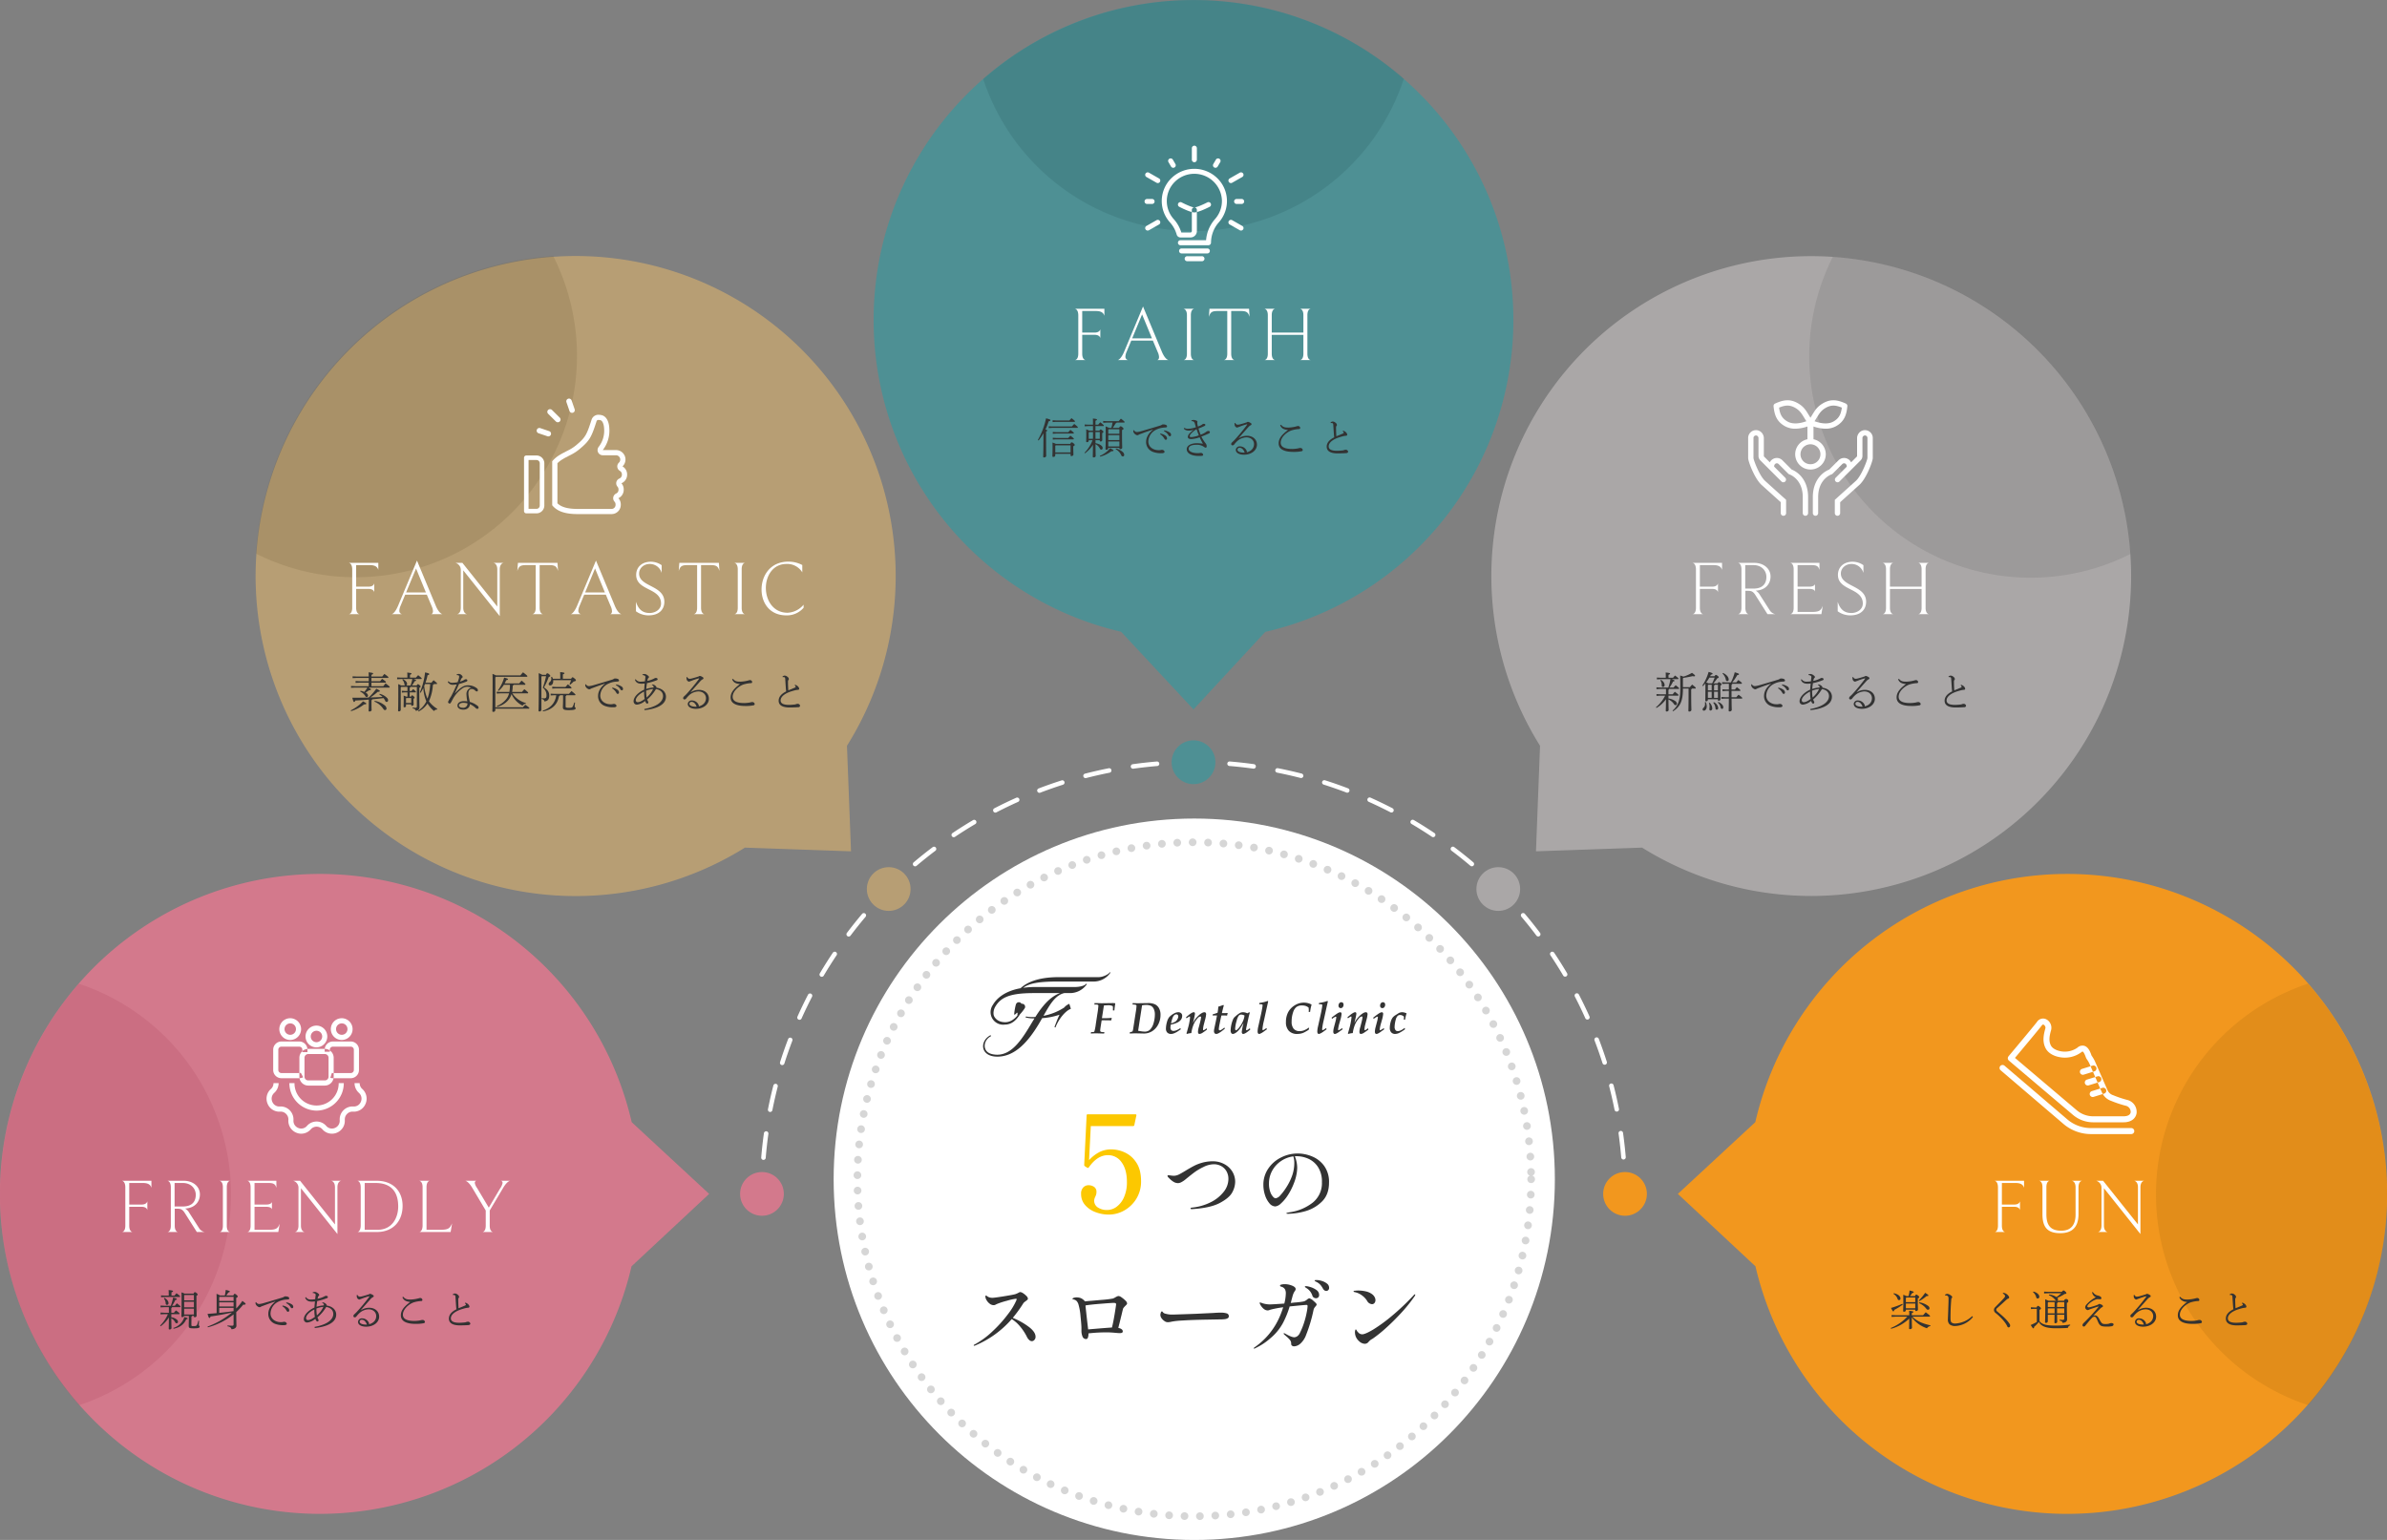<svg id="img_slogan02.svg" xmlns="http://www.w3.org/2000/svg" width="1240" height="800.03" viewBox="0 0 1240 800.03">
  <rect x="0" y="0" width="1240" height="800.03" fill="#808080" stroke="none"/>
  <defs>
    <style>
      .cls-1, .cls-2, .cls-3 {
        fill: #fff;
      }

      .cls-1 {
        fill-opacity: 0;
      }

      .cls-10, .cls-11, .cls-13, .cls-14, .cls-16, .cls-17, .cls-18, .cls-19, .cls-2, .cls-3, .cls-4, .cls-5, .cls-7, .cls-8 {
        fill-rule: evenodd;
      }

      .cls-3 {
        stroke: #d6d6d6;
        stroke-linecap: round;
        stroke-width: 4px;
        stroke-dasharray: 0.001 8;
      }

      .cls-4 {
        fill: #333;
      }

      .cls-5 {
        fill: #fcc800;
      }

      .cls-6, .cls-7 {
        fill: #f2971e;
      }

      .cls-8 {
        fill: #a4640e;
      }

      .cls-11, .cls-14, .cls-17, .cls-19, .cls-8 {
        opacity: 0.2;
      }

      .cls-10, .cls-9 {
        fill: #aaa7a7;
      }

      .cls-11 {
        fill: #666;
      }

      .cls-12, .cls-13 {
        fill: #4e9094;
      }

      .cls-14 {
        fill: #26585b;
      }

      .cls-15, .cls-16 {
        fill: #b79e74;
      }

      .cls-17 {
        fill: #76603b;
      }

      .cls-18, .cls-20 {
        fill: #d3798c;
      }

      .cls-19 {
        fill: #ad435a;
      }
    </style>
  </defs>
  <rect id="長方形_1241" data-name="長方形 1241" class="cls-1" y="0.03" width="1240" height="800"/>
  <path id="シェイプ_1244" data-name="シェイプ 1244" class="cls-2" d="M1947.72,9015.6c0,103.5-83.87,187.4-187.33,187.4s-187.33-83.9-187.33-187.4,83.87-187.39,187.33-187.39S1947.72,8912.11,1947.72,9015.6Z" transform="translate(-1140 -8402.97)"/>
  <path id="シェイプ_1244-2" data-name="シェイプ 1244" class="cls-3" d="M1935.4,9015.6c0,96.69-78.36,175.07-175.01,175.07s-175-78.38-175-175.07,78.35-175.06,175-175.06S1935.4,8918.92,1935.4,9015.6Z" transform="translate(-1140 -8402.97)"/>
  <g id="g">
    <g id="g-2" data-name="g">
      <path id="_5つの_スローガン_" data-name="5つの スローガン " class="cls-4" d="M1759.12,9031.13q9.6-.57,14.59-3.23t6.47-5.57a11.825,11.825,0,0,0,1.47-5.28,10.186,10.186,0,0,0-1.58-5.59,10.819,10.819,0,0,0-4.25-3.82,12.4,12.4,0,0,0-5.74-1.37,20.146,20.146,0,0,0-5.46.71,22.21,22.21,0,0,0-4.35,1.67c-1.23.64-2.67,1.47-4.31,2.46-1.53.94-2.73,1.62-3.61,2.05a6.1,6.1,0,0,1-2.64.64,11.083,11.083,0,0,1-1.5-.14c-0.61-.08-1.01-0.13-1.19-0.13a0.908,0.908,0,0,0-.41.07,0.287,0.287,0,0,0-.11.28,1.662,1.662,0,0,0,.66.97,10.657,10.657,0,0,0,2.15,1.87,4.617,4.617,0,0,0,2.6.9,4.041,4.041,0,0,0,1.87-.55,11.842,11.842,0,0,0,2-1.34c0.64-.53,1.04-0.85,1.19-0.97q1.935-1.575,3.65-2.86a29.917,29.917,0,0,1,4.58-2.68,12.307,12.307,0,0,1,5.45-1.41,7.886,7.886,0,0,1,3.61.88,7.075,7.075,0,0,1,2.79,2.62,7.809,7.809,0,0,1,1.08,4.2,10.762,10.762,0,0,1-2.51,6.71,19.5,19.5,0,0,1-6.86,5.41,27.29,27.29,0,0,1-9.68,2.71c-0.41.06-.62,0.21-0.62,0.44s0.22,0.35.66,0.35h0Zm55-28.91a19.122,19.122,0,0,0-8.55,2.03,17.131,17.131,0,0,0-6.69,5.76,14.773,14.773,0,0,0-2.58,8.58,16.777,16.777,0,0,0,.86,5.28,12.15,12.15,0,0,0,2.29,4.23,4.085,4.085,0,0,0,3.06,1.62,5.039,5.039,0,0,0,2.86-1.49,21.1,21.1,0,0,0,3.63-4.31,33.179,33.179,0,0,0,3.28-6.56,23.75,23.75,0,0,0,1.18-4.07,19.209,19.209,0,0,0,.4-3.72,15.385,15.385,0,0,0-.35-3.08,13.749,13.749,0,0,0-.88-2.81,7.567,7.567,0,0,1,1.01-.05,15.107,15.107,0,0,1,5.94,1.28,11.7,11.7,0,0,1,5.06,4.29,13.689,13.689,0,0,1,2.07,7.9,12.951,12.951,0,0,1-4.69,10.58,25.087,25.087,0,0,1-12.08,5.08,11.565,11.565,0,0,0-1.14.24,0.676,0.676,0,0,0-.57.33,0.3,0.3,0,0,0,.26.16,2.622,2.622,0,0,0,.57.06,34.417,34.417,0,0,0,8.83-1.3,19.953,19.953,0,0,0,8.69-4.92q3.825-3.63,3.82-10.01a14.144,14.144,0,0,0-2.5-8.63,14.569,14.569,0,0,0-6.25-4.92,19.6,19.6,0,0,0-7.53-1.55h0Zm-1.76,4.84a20.2,20.2,0,0,1-1.01,6.36,29.592,29.592,0,0,1-3.39,6.8,26.977,26.977,0,0,1-2.83,3.7,4.01,4.01,0,0,1-2.53,1.58,2.194,2.194,0,0,1-1.3-.84,7.009,7.009,0,0,1-1.45-2.57,12.249,12.249,0,0,1-.64-4.24,13.612,13.612,0,0,1,1.71-6.76,14.451,14.451,0,0,1,4.62-4.99,14.631,14.631,0,0,1,6.34-2.38,11.478,11.478,0,0,1,.48,3.34h0Zm-146.25,80.56a69.326,69.326,0,0,0,5.45-7.52,2.753,2.753,0,0,1,.55-0.62c0.25-.2.5-0.39,0.73-0.57a6.268,6.268,0,0,0,.86-0.68,0.836,0.836,0,0,0,.28-0.59,2.256,2.256,0,0,0-.76-1.39,9.606,9.606,0,0,0-1.74-1.43,3.2,3.2,0,0,0-1.5-.61,2.649,2.649,0,0,0-1.01.43,10.561,10.561,0,0,1-1.54.66c-0.82.24-2.85,0.61-6.07,1.13s-5.15.77-5.77,0.77a5,5,0,0,1-1.98-.36,4.532,4.532,0,0,1-.88-0.52,1.259,1.259,0,0,0-.52-0.31c-0.21,0-.31.2-0.31,0.62a3.859,3.859,0,0,0,.59,1.75,6.03,6.03,0,0,0,1.61,1.85,3.362,3.362,0,0,0,2.11.79,2.068,2.068,0,0,0,.92-0.24c0.33-.16.57-0.28,0.75-0.37a39.747,39.747,0,0,1,5.26-1.7,29.343,29.343,0,0,1,4.6-1.03c0.26,0,.39.07,0.39,0.22q0,0.045-.09.48a34.059,34.059,0,0,1-4.42,7.31,66.594,66.594,0,0,1-7.94,8.84,44.1,44.1,0,0,1-9.37,6.91,0.673,0.673,0,0,0-.49.44,0.218,0.218,0,0,0,.27.22,1,1,0,0,0,.39-0.09,51.379,51.379,0,0,0,19.1-13.77,18.213,18.213,0,0,1,4.33,3.83,27.045,27.045,0,0,1,3.55,5.41,5.158,5.158,0,0,0,1.21,1.65,2.06,2.06,0,0,0,1.38.59,1.743,1.743,0,0,0,1.3-.66,2.32,2.32,0,0,0,.6-1.62c0-1.73-1.26-3.52-3.77-5.35a36.791,36.791,0,0,0-8.07-4.47h0Zm55.04-11.35a2.314,2.314,0,0,0-.88.22,8.931,8.931,0,0,0-.92.49,6.42,6.42,0,0,1-1.28.61,55.458,55.458,0,0,1-6.03.71c-3.57.32-5.61,0.5-6.11,0.52l-2.38.22-0.13-.22a5.423,5.423,0,0,0-2-1.47,5.722,5.722,0,0,0-2.05-.37,4.991,4.991,0,0,0-1.23.13,3.337,3.337,0,0,0-.44.13,1.072,1.072,0,0,0-.62.48,0.208,0.208,0,0,0,.11.16,1.352,1.352,0,0,0,.34.11,2.347,2.347,0,0,1,.43.13,2.8,2.8,0,0,1,1.43.86,4.752,4.752,0,0,1,.86,1.69,29.968,29.968,0,0,1,1.06,6.1c0.32,3.03.48,5.08,0.48,6.13v1.46a7.7,7.7,0,0,0,.55,2.94,1.948,1.948,0,0,0,1.92,1.32,0.976,0.976,0,0,0,.88-0.74,5.426,5.426,0,0,0,.3-1.98v-0.22a79.429,79.429,0,0,1,9.68-.53c1.18,0,2.67.09,4.49,0.26,0.97,0.09,1.69.13,2.16,0.13,1,0,1.49-.29,1.49-0.88,0-.88-0.77-1.49-2.33-1.84,0.33-1.21.93-3.61,1.81-7.22,0.17-.76.31-1.34,0.41-1.74a8.261,8.261,0,0,0,.2-0.86,2.54,2.54,0,0,1,.49-0.81c0.23-.28.47-0.53,0.7-0.77a7.144,7.144,0,0,0,.75-0.77,0.942,0.942,0,0,0,.22-0.59,2.47,2.47,0,0,0-.88-1.43,12.383,12.383,0,0,0-1.96-1.63,3.451,3.451,0,0,0-1.52-.73h0Zm-15.88,17.34c-0.09-.76-0.34-2.91-0.75-6.43l-0.48-4.44a10.585,10.585,0,0,1-.14-1.58q2.565-.45,8.08-0.88c3.68-.3,5.84-0.44,6.49-0.44a2.432,2.432,0,0,1,1.03.15,0.575,0.575,0,0,1,.29.55c0,0.35-.24,2.02-0.73,4.99s-0.96,5.35-1.43,7.11q-2.685.135-12.36,0.97h0Zm41.58-3.74a11.272,11.272,0,0,0,1.93-.31,40,40,0,0,1,5.11-.55q3.735-.24,6.99-0.33,2.61-.09,6.43-0.15c2.55-.05,4.52-0.08,5.89-0.11a24.79,24.79,0,0,0,2.64-.09,4.526,4.526,0,0,0,1.83-.46,1.166,1.166,0,0,0,.68-1.08,1.488,1.488,0,0,0-1.14-1.52,10.058,10.058,0,0,0-3.04-.37c-1.11,0-2.42.06-3.91,0.17l-9.16.44q-2.6.09-6.31,0.22c-2.48.09-4.36,0.15-5.65,0.18a12.693,12.693,0,0,1-3.83-.49,2.124,2.124,0,0,1-1.28-.83,0.663,0.663,0,0,0-.44-0.35,0.8,0.8,0,0,0-.55.66,3.488,3.488,0,0,0-.24,1.18,3.035,3.035,0,0,0,.68,1.83,5.647,5.647,0,0,0,1.48,1.39,2.746,2.746,0,0,0,.9.46,4.1,4.1,0,0,0,.99.11h0Zm77.04-21.91c-0.64,0-.97.09-0.97,0.26a0.436,0.436,0,0,0,.2.29,2.863,2.863,0,0,0,.51.3c0.2,0.11.39,0.2,0.57,0.29a7.444,7.444,0,0,1,1.76,1.41,10.593,10.593,0,0,1,1.32,1.98,2.635,2.635,0,0,0,.75.83,1.6,1.6,0,0,0,.97.31,1.458,1.458,0,0,0,.99-0.42,1.56,1.56,0,0,0,.46-1.21,2.728,2.728,0,0,0-1.15-2.22,7.972,7.972,0,0,0-2.68-1.36,9.6,9.6,0,0,0-2.73-.46h0Zm-3.69,9.5a2.195,2.195,0,0,0-1.15.62c-0.06.06-.29,0.22-0.7,0.5a3.5,3.5,0,0,1-1.37.55,39.725,39.725,0,0,1-4.53.53l-1.93.22c0.11-.38.21-0.74,0.28-1.08s0.16-.64.24-0.9c0.33-1.26.52-1.96,0.58-2.11a7.751,7.751,0,0,1,1.05-2.16,1.618,1.618,0,0,0,.4-0.97q0-1.05-1.89-1.8a10.232,10.232,0,0,0-3.79-.75,6.871,6.871,0,0,0-1.69.2,0.8,0.8,0,0,0-.77.64,0.3,0.3,0,0,0,.15.24,1.677,1.677,0,0,0,.38.18q0.21,0.06.48,0.15a2.914,2.914,0,0,1,1.61,1.32,4.378,4.378,0,0,1,.41,1.98,22.637,22.637,0,0,1-.79,5.37c-4.16.29-6.69,0.44-7.57,0.44a13.177,13.177,0,0,1-3.91-.66,5.729,5.729,0,0,0-1.06-.35,0.233,0.233,0,0,0-.26.26,3.584,3.584,0,0,0,.57,1.28,7.09,7.09,0,0,0,1.54,1.78,3.3,3.3,0,0,0,2.16.81,2.386,2.386,0,0,0,.72-0.17c0.31-.12.63-0.22,0.95-0.31a56.575,56.575,0,0,1,5.81-1.1,2.394,2.394,0,0,0,.48-0.09,49.556,49.556,0,0,1-2.2,5.76,37.215,37.215,0,0,1-12.58,15.01,1.067,1.067,0,0,0-.53.61,0.141,0.141,0,0,0,.17.14,1.83,1.83,0,0,0,.62-0.22,32.563,32.563,0,0,0,7.83-5.15,27.33,27.33,0,0,0,6.38-7.61,47.667,47.667,0,0,0,3.66-8.94c5.27-.52,8.15-0.79,8.62-0.79a0.567,0.567,0,0,1,.7.57,20.625,20.625,0,0,1-.35,2.73,43.779,43.779,0,0,1-1.23,5.13,37.705,37.705,0,0,1-2.38,6.05,4.21,4.21,0,0,1-1.49,1.85,3.036,3.036,0,0,1-1.46.48c-0.99,0-2.59-.64-4.79-1.94a1.881,1.881,0,0,0-.57-0.17,0.156,0.156,0,0,0-.18.17,1.133,1.133,0,0,0,.4.58l0.83,0.74a14.63,14.63,0,0,1,2.07,2.03,3.676,3.676,0,0,1,.46.83,3.162,3.162,0,0,1,.16,1.15,1.131,1.131,0,0,0,.46.99,1.878,1.878,0,0,0,1.12.33,5.272,5.272,0,0,0,3.12-1.34,10.988,10.988,0,0,0,3.04-4.56,77.085,77.085,0,0,0,3.87-12.98,3.38,3.38,0,0,1,.66-1.41c0.12-.14.31-0.38,0.58-0.7a1.422,1.422,0,0,0,.39-0.79c0-.29-0.54-0.9-1.63-1.81a5.3,5.3,0,0,0-2.15-1.36h0Zm-1.76-6.33c-0.38,0-.58.08-0.58,0.26a0.647,0.647,0,0,0,.38.46c0.25,0.16.43,0.29,0.55,0.37a7.252,7.252,0,0,1,1.85,1.7,8.005,8.005,0,0,1,1.14,2.22,1.68,1.68,0,0,0,.77.97,2.283,2.283,0,0,0,1.08.31,1.674,1.674,0,0,0,1.14-.42,1.6,1.6,0,0,0,.49-1.3,3.05,3.05,0,0,0-1.39-2.55,9.958,9.958,0,0,0-3.08-1.52,9.671,9.671,0,0,0-2.35-.5h0Zm34.23,9.37a1.624,1.624,0,0,0,1.36-.62,2.313,2.313,0,0,0,.49-1.5,3.416,3.416,0,0,0-.46-1.62,4.755,4.755,0,0,0-1.35-1.5,8.485,8.485,0,0,0-3.23-1.41,17.77,17.77,0,0,0-3.85-.44,13.808,13.808,0,0,0-1.72.11,0.921,0.921,0,0,0-.83.33,1.014,1.014,0,0,0,.74.4,9.654,9.654,0,0,1,3.57,1.6,10.135,10.135,0,0,1,2.77,2.89,3.149,3.149,0,0,0,2.51,1.76h0Zm-8.58,16.19a6.009,6.009,0,0,0,1.91,3.01,4.507,4.507,0,0,0,3.02,1.39,2.457,2.457,0,0,0,1.93-1.01,8.6,8.6,0,0,1,.9-0.88,6.336,6.336,0,0,1,.91-0.58l0.79-.52a67.107,67.107,0,0,0,6.29-5.09q3.78-3.36,7.81-7.7a80.338,80.338,0,0,0,7.15-8.82,1.978,1.978,0,0,0,.4-0.92,0.159,0.159,0,0,0-.18-0.18,1.023,1.023,0,0,0-.66.49,122.139,122.139,0,0,1-11.31,10.73,81.117,81.117,0,0,1-9.72,7.09q-4.14,2.46-5.72,2.46a2.818,2.818,0,0,1-2.11-1.06,3.923,3.923,0,0,1-.75-0.99,0.805,0.805,0,0,0-.44-0.5,0.607,0.607,0,0,0-.29.46,3.658,3.658,0,0,0-.15,1.12,7.144,7.144,0,0,0,.22,1.5h0Z" transform="translate(-1140 -8402.97)"/>
      <path id="_5つの_スローガン_2" data-name="5つの スローガン " class="cls-5" d="M1717.36,9000.08a14.014,14.014,0,0,0-5.95,1.26,19.42,19.42,0,0,0-5.67,4.34l0.91-17.71h22.05a0.569,0.569,0,0,0,.56-0.49l1.05-4.97a0.445,0.445,0,0,0-.49-0.63h-24.78a0.494,0.494,0,0,0-.56.56l-1.26,25.69a0.848,0.848,0,0,0,.35.7l1.19,0.77a0.662,0.662,0,0,0,.45.11,0.6,0.6,0,0,0,.39-0.25q4.41-6.36,9.94-6.37a8.441,8.441,0,0,1,7.14,3.75q2.73,3.735,2.73,10.18a18.951,18.951,0,0,1-1.51,7.91,12.163,12.163,0,0,1-3.85,4.97,8.335,8.335,0,0,1-4.93,1.68,8.444,8.444,0,0,1-4.76-1.29,4.157,4.157,0,0,1-1.96-3.68,5.136,5.136,0,0,1,.56-1.89c0.04-.09.16-0.37,0.35-0.84a4.449,4.449,0,0,0,.28-1.61,3.039,3.039,0,0,0-1.26-2.73,5.176,5.176,0,0,0-2.94-.84,3.733,3.733,0,0,0-2.59,1.09,4.436,4.436,0,0,0-1.19,3.46,8.52,8.52,0,0,0,2.1,5.78,13.21,13.21,0,0,0,5.42,3.67,19.339,19.339,0,0,0,6.9,1.26,16.293,16.293,0,0,0,7.98-2.13,17.315,17.315,0,0,0,6.3-6.09,17.051,17.051,0,0,0,2.45-9.14q0-6.09-2.56-9.8a14.114,14.114,0,0,0-6.09-5.21,17.147,17.147,0,0,0-6.75-1.51h0Z" transform="translate(-1140 -8402.97)"/>
    </g>
    <path id="シェイプ_990" data-name="シェイプ 990" class="cls-4" d="M1698.49,8915.73h-20.73a45.077,45.077,0,0,0-6.24.43c3.03-2.33,8.12-3.27,17.63-3.27h18.72a10.57,10.57,0,0,0,9.01-4.65l-0.34-.2c-0.7,1.16-3.65,2.56-5.78,2.56h-20.74c-11.12,0-16.91,2.98-19.86,5.77-9.19,1.65-12.96,6.15-14.37,8.63a6.537,6.537,0,0,0,6.16,10.26c0.12,0,.24-0.01.35-0.01,3.23-.12,5.61-2.17,7.49-5.26a23.022,23.022,0,0,0,2.6-3.33,1.582,1.582,0,0,0-1.74-2.21,1.475,1.475,0,0,0-.71-0.66,1.579,1.579,0,0,0-2.1.76c-0.37.79-1.22,5.45-.89,5.61a2.7,2.7,0,0,0,1.2-.99,0.266,0.266,0,0,1,.46.21,7.014,7.014,0,0,0-.09,1.17c-1.87,2.26-4,3.47-6.3,3.47-2.94,0-4.74-1.25-5.68-2.87-0.78-1.35-.45-3.61.47-5.17,2.72-4.57,6.98-7.09,19.88-7.09h13.73c-5.05,1.91-8.99,6.44-12.76,12.4a18.458,18.458,0,0,1-4.87-.24l-0.3.46a16.008,16.008,0,0,0,3.12.5c0.51,0.02,1.04.04,1.57,0.04-0.3.49-.6,0.98-0.91,1.49-5.25,8.82-10.69,17.95-19.22,17.34-2.25-.16-4.55-0.83-5.4-2.95-0.95-2.33.29-5.35,3.01-6.69l-0.28-.49c-3.4,1.77-4.43,5.02-3.62,7.33,0.73,2.1,2.89,3.56,6.13,3.79,0.34,0.02.68,0.04,1.01,0.04,9.34,0,16.25-8.11,21.67-17.21,0.56-.94,1.09-1.87,1.61-2.79a35.275,35.275,0,0,0,9.04-1.79c-1.04,2.09-1.88,4.41-2.65,6.42l0.51,0.23c1.7-4.43,5.14-8.65,8.02-9.71l-0.8-2.58a6.83,6.83,0,0,0-2.69,1.93,29.81,29.81,0,0,1-10.74,4.29c3.3-5.84,6.11-10.76,10.82-11.81h2.72a10.585,10.585,0,0,0,9.01-4.65l-0.39-.23C1703.52,8915.17,1700.63,8915.73,1698.49,8915.73Zm19.47,8.35-5.69.08-1.9-.05-1.75-.03-0.11.77H1709a3.812,3.812,0,0,1,1.33.13,0.493,0.493,0,0,1,.26.47,43.042,43.042,0,0,1-.56,4.45l-0.78,5.1a24.965,24.965,0,0,1-.73,3.8,0.973,0.973,0,0,1-.94.36h-0.8l-0.11.76c1.08-.08,2.01-0.12,2.8-0.12l4.1,0.12,0.12-.76h-0.48a3.074,3.074,0,0,1-1.39-.19,0.721,0.721,0,0,1-.29-0.66c0-.27.09-0.99,0.27-2.18l0.48-3.07c0.37-.03.81-0.05,1.34-0.05l3.64,0.05,0.27-1.14-0.07-.15a26.9,26.9,0,0,1-3.05.16l-1.97-.01q0.255-1.74,1.02-6.59c0.76-.07,1.39-0.11,1.92-0.11a4.973,4.973,0,0,1,2.68.46,2.4,2.4,0,0,1,.1.74l-0.01,1.48h0.75c0.07-.9.22-2.09,0.46-3.56l-0.07-.17A9.372,9.372,0,0,0,1717.96,8924.08Zm22.11,0.69a8.153,8.153,0,0,0-3.73-.69l-4.85.08c-1.33,0-2.35-.03-3.06-0.08l-0.12.77a4.913,4.913,0,0,1,1.85.21,0.542,0.542,0,0,1,.23.53,25.16,25.16,0,0,1-.38,3.18q-1.1,7.14-1.37,8.84a4.513,4.513,0,0,1-.29,1.1,0.71,0.71,0,0,1-.39.26,4.1,4.1,0,0,1-.97.19l-0.11.76c1.12-.07,2.22-0.11,3.3-0.11l4.04,0.09a7.992,7.992,0,0,0,4.38-1.26,8.876,8.876,0,0,0,3.12-3.53,10.735,10.735,0,0,0,1.15-4.92,7.055,7.055,0,0,0-.74-3.35A4.9,4.9,0,0,0,1740.07,8924.77Zm-0.82,9.76a7.6,7.6,0,0,1-1.92,3.44,3.866,3.866,0,0,1-2.76.94,14.391,14.391,0,0,1-2.38-.28l-0.95-.17,0.66-4.3,0.7-4.53,0.68-4.37a9.842,9.842,0,0,1,1.92-.19,6.027,6.027,0,0,1,2.77.48,3.473,3.473,0,0,1,1.41,1.61,6.612,6.612,0,0,1,.55,2.92A15.628,15.628,0,0,1,1739.25,8934.53Zm12.83-5.69a4.221,4.221,0,0,0-2.05.56,9.615,9.615,0,0,0-2.55,1.88,6.362,6.362,0,0,0-1.19,2.36,13.274,13.274,0,0,0-.61,3.68,2.875,2.875,0,0,0,.69,2.07,2.626,2.626,0,0,0,1.97.73,4.256,4.256,0,0,0,1.4-.27,11.066,11.066,0,0,0,1.88-.93l1.78-1.22-0.23-.62a9.545,9.545,0,0,1-1.98,1.11,4.509,4.509,0,0,1-1.53.37,1.6,1.6,0,0,1-1.21-.45,1.9,1.9,0,0,1-.42-1.35,5.709,5.709,0,0,1,.22-1.53,11.91,11.91,0,0,0,3.41-1.07,4.783,4.783,0,0,0,1.92-1.58,3.484,3.484,0,0,0,.54-1.88,1.742,1.742,0,0,0-.55-1.35A2.089,2.089,0,0,0,1752.08,8928.84Zm-0.42,3.6a3.289,3.289,0,0,1-1.06,1.25,8.451,8.451,0,0,1-2.27.92,18.1,18.1,0,0,1,.88-3.05,3.121,3.121,0,0,1,.87-1.27,1.584,1.584,0,0,1,.98-0.36,0.957,0.957,0,0,1,.75.3,1.051,1.051,0,0,1,.28.78A3.041,3.041,0,0,1,1751.66,8932.44Zm14.07,5.52a1.226,1.226,0,0,1-.53.22c-0.16,0-.24-0.15-0.24-0.43a11.549,11.549,0,0,1,.43-2.61l0.53-2.07a16.223,16.223,0,0,0,.64-3.18,1.189,1.189,0,0,0-.23-0.78,0.831,0.831,0,0,0-.67-0.27,2.606,2.606,0,0,0-1.09.3,8.529,8.529,0,0,0-1.88,1.36,15.31,15.31,0,0,0-1.86,2.06q-0.285.375-1.11,1.83l0.43-1.69c0.18-.73.35-1.51,0.5-2.37a4.62,4.62,0,0,0,.09-0.8,0.731,0.731,0,0,0-.16-0.53,0.567,0.567,0,0,0-.44-0.16,1.675,1.675,0,0,0-.72.17,10.289,10.289,0,0,0-1.71,1.11l-1.58,1.29,0.27,0.61a6.461,6.461,0,0,1,1.13-.79,1.117,1.117,0,0,1,.45-0.18c0.16,0,.24.11,0.24,0.34a16.845,16.845,0,0,1-.23,1.9c-0.16.98-.35,1.92-0.59,2.83-0.13.5-.37,1.36-0.7,2.58-0.1.34-.22,0.72-0.36,1.12l0.26,0.3a9.319,9.319,0,0,1,2.28-.44,17.342,17.342,0,0,1,1.16-4.43,11.08,11.08,0,0,1,2.06-3.25,2.419,2.419,0,0,1,1.42-.97,0.385,0.385,0,0,1,.3.11,0.442,0.442,0,0,1,.11.32,12.251,12.251,0,0,1-.28,1.68c-0.08.36-.26,1.1-0.56,2.21l-0.33,1.25a9.98,9.98,0,0,0-.42,2.3,1.672,1.672,0,0,0,.19.94,0.621,0.621,0,0,0,.57.28,3.1,3.1,0,0,0,1.42-.5,25.094,25.094,0,0,0,2.5-1.79l-0.26-.67A5.274,5.274,0,0,1,1765.73,8937.96Zm10.1-8.66h-1.08q0.45-2.01.99-3.99l-0.22-.27q-1.515.585-2.64,0.9a24.136,24.136,0,0,1-.38,3.17,22,22,0,0,1-2.46.78l-0.15.62h2.32c-0.07.43-.28,1.46-0.61,3.08-0.53,2.46-.82,3.86-0.88,4.19a4.838,4.838,0,0,0-.08.87,1.584,1.584,0,0,0,.32,1.08,1.064,1.064,0,0,0,.86.39,2.653,2.653,0,0,0,1.05-.3,12.177,12.177,0,0,0,1.85-1.18l1.56-1.24-0.25-.63a8.434,8.434,0,0,1-1.61,1.2,1.584,1.584,0,0,1-.77.27,0.471,0.471,0,0,1-.37-0.16,0.7,0.7,0,0,1-.14-0.46,22.245,22.245,0,0,1,.45-2.84c0.38-1.98.69-3.4,0.93-4.27h1.12q0.9,0,1.83.09a3.914,3.914,0,0,1,.13-0.72l0.15-.58-0.08-.09A14.626,14.626,0,0,1,1775.83,8929.3Zm11.74,8.9c-0.16,0-.25-0.13-0.25-0.4a5.9,5.9,0,0,1,.16-1.09l1.18-5.43,0.39-1.52c0.09-.32.17-0.55,0.22-0.7l-0.34-.22-0.98.56a4.685,4.685,0,0,0-1.11-.42,4.809,4.809,0,0,0-1.14-.14,3.419,3.419,0,0,0-1.49.33,13.512,13.512,0,0,0-2.35,1.75,4.565,4.565,0,0,0-1.15,1.26,16.215,16.215,0,0,0-1.42,5.93,2.739,2.739,0,0,0,.32,1.54,1.033,1.033,0,0,0,.89.47,1.872,1.872,0,0,0,.73-0.2,5.627,5.627,0,0,0,1.45-.95,11.249,11.249,0,0,0,1.54-1.71c0.33-.43.92-1.37,1.77-2.81l-0.19.8a25.731,25.731,0,0,0-.73,3.82,1.34,1.34,0,0,0,.24.81,0.576,0.576,0,0,0,.51.24c0.7,0,1.92-.76,3.66-2.27l-0.22-.74A3.748,3.748,0,0,1,1787.57,8938.2Zm-1.15-7.08a9.82,9.82,0,0,1-.77,2.45,14.027,14.027,0,0,1-1.53,2.67,8.528,8.528,0,0,1-1.63,1.79,0.868,0.868,0,0,1-.43.19,0.368,0.368,0,0,1-.3-0.2,1.156,1.156,0,0,1-.12-0.59,17.045,17.045,0,0,1,.79-4.2,7.228,7.228,0,0,1,1.11-2.65,1.611,1.611,0,0,1,1.22-.52,3.17,3.17,0,0,1,.85.12,4.76,4.76,0,0,1,.9.37Zm11.64-4.63,0.74-3.27-0.25-.25a18.5,18.5,0,0,1-4.33,1.04l-0.1.68h0.61a2.169,2.169,0,0,1,.98.15,0.322,0.322,0,0,1,.19.32c0,0.15-.06.65-0.19,1.5-0.24,1.39-.47,2.56-0.69,3.5l-1.35,6.04a12.735,12.735,0,0,0-.36,2.62,1.807,1.807,0,0,0,.21.98,0.618,0.618,0,0,0,.53.32,2.013,2.013,0,0,0,.69-0.17,10.946,10.946,0,0,0,1.54-.9l1.87-1.37-0.32-.61a7.5,7.5,0,0,1-1.27.88,0.978,0.978,0,0,1-.46.19,0.231,0.231,0,0,1-.2-0.12,0.722,0.722,0,0,1-.08-0.41,28.953,28.953,0,0,1,.74-4.27Zm19.25-2.64a8.837,8.837,0,0,0-4.74,1.41,9.338,9.338,0,0,0-3.41,3.58,10.906,10.906,0,0,0-1.14,5.13,6.307,6.307,0,0,0,1.53,4.55,5.762,5.762,0,0,0,4.37,1.6,8.885,8.885,0,0,0,1.81-.19,7.343,7.343,0,0,0,1.62-.54,24.712,24.712,0,0,0,2.48-1.44l0.25-.89-0.22-.2a11.709,11.709,0,0,1-2.54,1.42,6.481,6.481,0,0,1-2.17.38,3.928,3.928,0,0,1-3.1-1.22,5.561,5.561,0,0,1-1.07-3.72,14.7,14.7,0,0,1,.82-5.03,5.468,5.468,0,0,1,1.71-2.6,4.72,4.72,0,0,1,2.85-.78,6.114,6.114,0,0,1,1.93.27,4.573,4.573,0,0,1,1.51.86c0.06,0.64.09,1.12,0.09,1.42a6.092,6.092,0,0,1-.06.82h0.75a20.391,20.391,0,0,1,.77-3.78,6.163,6.163,0,0,0-1.76-.75A8.482,8.482,0,0,0,1817.31,8923.85Zm11.76,2.64,0.74-3.27-0.25-.25a18.379,18.379,0,0,1-4.33,1.04l-0.1.68h0.61a2.25,2.25,0,0,1,.99.15,0.33,0.33,0,0,1,.18.32q0,0.225-.18,1.5c-0.25,1.39-.48,2.56-0.7,3.5l-1.34,6.04a12.2,12.2,0,0,0-.37,2.62,1.807,1.807,0,0,0,.21.98,0.63,0.63,0,0,0,.53.32,2.013,2.013,0,0,0,.69-0.17,10.946,10.946,0,0,0,1.54-.9l1.87-1.37-0.31-.61a8.06,8.06,0,0,1-1.28.88,0.941,0.941,0,0,1-.46.19,0.231,0.231,0,0,1-.2-0.12,0.817,0.817,0,0,1-.08-0.41,30.491,30.491,0,0,1,.74-4.27Zm7.74-2.85a1.317,1.317,0,0,0-1.06.5,2.02,2.02,0,0,0-.42,1.35,1.237,1.237,0,0,0,.32.86,1.086,1.086,0,0,0,.84.35,1.279,1.279,0,0,0,1.05-.51,1.966,1.966,0,0,0,.41-1.3,1.289,1.289,0,0,0-.31-0.91A1.072,1.072,0,0,0,1836.81,8923.64Zm-1.4,14.54a0.311,0.311,0,0,1-.3-0.39,19.549,19.549,0,0,1,.79-3.56l0.34-1.22a16.526,16.526,0,0,0,.68-3.29,0.97,0.97,0,0,0-.19-0.65,0.582,0.582,0,0,0-.47-0.23,3.312,3.312,0,0,0-1.32.47,37.584,37.584,0,0,0-3.21,2.36l0.26,0.61a8.922,8.922,0,0,1,1.45-.97,1.208,1.208,0,0,1,.5-0.18,0.238,0.238,0,0,1,.24.29,14.108,14.108,0,0,1-.53,2.63l-0.7,2.68a9.3,9.3,0,0,0-.33,2.17,1.6,1.6,0,0,0,.21.93,0.723,0.723,0,0,0,.61.29,1.559,1.559,0,0,0,.57-0.13,6.622,6.622,0,0,0,1.3-.74l2.17-1.56-0.29-.6A6.868,6.868,0,0,1,1835.41,8938.18Zm14.17-.22a1.2,1.2,0,0,1-.52.22c-0.16,0-.24-0.15-0.24-0.43a11,11,0,0,1,.43-2.61l0.53-2.07a16.223,16.223,0,0,0,.64-3.18,1.189,1.189,0,0,0-.23-0.78,0.845,0.845,0,0,0-.67-0.27,2.532,2.532,0,0,0-1.09.3,8.8,8.8,0,0,0-1.89,1.36,15.949,15.949,0,0,0-1.85,2.06q-0.285.375-1.11,1.83l0.43-1.69c0.18-.73.35-1.51,0.5-2.37a4.459,4.459,0,0,0,.08-0.8,0.78,0.78,0,0,0-.15-0.53,0.567,0.567,0,0,0-.44-0.16,1.644,1.644,0,0,0-.72.17,10.289,10.289,0,0,0-1.71,1.11l-1.59,1.29,0.28,0.61a6.461,6.461,0,0,1,1.13-.79,1.117,1.117,0,0,1,.45-0.18c0.16,0,.24.11,0.24,0.34a15.414,15.414,0,0,1-.24,1.9c-0.15.98-.35,1.92-0.58,2.83-0.14.5-.37,1.36-0.7,2.58-0.1.34-.22,0.72-0.37,1.12l0.26,0.3a9.406,9.406,0,0,1,2.29-.44,17.342,17.342,0,0,1,1.16-4.43,11.058,11.058,0,0,1,2.05-3.25,2.433,2.433,0,0,1,1.43-.97,0.363,0.363,0,0,1,.29.11,0.4,0.4,0,0,1,.11.32,10.78,10.78,0,0,1-.28,1.68c-0.07.36-.25,1.1-0.55,2.21l-0.33,1.25a9.98,9.98,0,0,0-.42,2.3,1.672,1.672,0,0,0,.19.94,0.621,0.621,0,0,0,.57.28,3.1,3.1,0,0,0,1.42-.5,26.372,26.372,0,0,0,2.5-1.79l-0.26-.67A5.378,5.378,0,0,1,1849.58,8937.96Zm7.44,0.22c-0.2,0-.29-0.13-0.29-0.39a19.161,19.161,0,0,1,.78-3.56l0.34-1.22a16.526,16.526,0,0,0,.68-3.29,0.97,0.97,0,0,0-.19-0.65,0.582,0.582,0,0,0-.47-0.23,3.232,3.232,0,0,0-1.31.47,34.466,34.466,0,0,0-3.21,2.36l0.25,0.61a9.38,9.38,0,0,1,1.45-.97,1.208,1.208,0,0,1,.5-0.18,0.238,0.238,0,0,1,.24.29,13.281,13.281,0,0,1-.53,2.63l-0.7,2.68a9.3,9.3,0,0,0-.33,2.17,1.6,1.6,0,0,0,.21.93,0.742,0.742,0,0,0,.62.29,1.556,1.556,0,0,0,.56-0.13,6.347,6.347,0,0,0,1.3-.74l2.17-1.56-0.28-.6A7.012,7.012,0,0,1,1857.02,8938.18Zm1.4-14.54a1.331,1.331,0,0,0-1.06.5,2.02,2.02,0,0,0-.42,1.35,1.237,1.237,0,0,0,.32.86,1.086,1.086,0,0,0,.84.35,1.279,1.279,0,0,0,1.05-.51,1.971,1.971,0,0,0,.42-1.3,1.294,1.294,0,0,0-.32-0.91A1.072,1.072,0,0,0,1858.42,8923.64Zm11.52,9.02a17.263,17.263,0,0,1,.76-3.25,7.408,7.408,0,0,0-1.21-.43,4.687,4.687,0,0,0-1.06-.14,3.808,3.808,0,0,0-1.81.43l-1.84,1.18a5.111,5.111,0,0,0-1.53,1.45,7.986,7.986,0,0,0-.89,2.25,11.259,11.259,0,0,0-.39,2.84,3.355,3.355,0,0,0,.74,2.31,2.666,2.666,0,0,0,2.06.82,5.123,5.123,0,0,0,1.94-.46,20.048,20.048,0,0,0,3.19-1.99l-0.24-.73a7.6,7.6,0,0,1-1.88,1.27,4.176,4.176,0,0,1-1.7.46,1.4,1.4,0,0,1-1.17-.58,2.612,2.612,0,0,1-.44-1.61,15.23,15.23,0,0,1,.6-3.8,4.143,4.143,0,0,1,1-1.96,1.808,1.808,0,0,1,1.28-.44,2.6,2.6,0,0,1,1.03.21,3.063,3.063,0,0,1,.93.63l0.02,0.36c0,0.22-.04.61-0.11,1.18h0.72Z" transform="translate(-1140 -8402.97)"/>
  </g>
  <path id="シェイプ_1244-3" data-name="シェイプ 1244" class="cls-2" d="M1535.83,9024.39a1.182,1.182,0,0,1-1.18-1.18c0-2.09.03-4.22,0.09-6.3a1.175,1.175,0,0,1,2.35.06c-0.06,2.07-.09,4.17-0.09,6.24A1.174,1.174,0,0,1,1535.83,9024.39Zm0.78-18.84h-0.1a1.169,1.169,0,0,1-1.07-1.27c0.34-4.19.81-8.41,1.4-12.57a1.172,1.172,0,1,1,2.32.33c-0.57,4.11-1.04,8.29-1.38,12.43A1.175,1.175,0,0,1,1536.61,9005.55Zm446.76-.2a1.181,1.181,0,0,1-1.17-1.07c-0.35-4.15-.82-8.34-1.39-12.44a1.176,1.176,0,1,1,2.33-.32c0.58,4.14,1.05,8.37,1.41,12.56a1.19,1.19,0,0,1-1.08,1.27h-0.1Zm-443.28-24.7a0.934,0.934,0,0,1-.23-0.02,1.166,1.166,0,0,1-.92-1.38c0.81-4.12,1.75-8.26,2.8-12.33a1.173,1.173,0,1,1,2.27.59c-1.03,4.02-1.96,8.12-2.77,12.19A1.165,1.165,0,0,1,1540.09,8980.65Zm439.78-.19a1.175,1.175,0,0,1-1.15-.95c-0.81-4.08-1.75-8.18-2.78-12.2a1.171,1.171,0,1,1,2.27-.58c1.05,4.06,2,8.2,2.81,12.32a1.161,1.161,0,0,1-.92,1.38A0.908,0.908,0,0,1,1979.87,8980.46Zm-433.52-24.16a1.119,1.119,0,0,1-.36-0.05,1.174,1.174,0,0,1-.76-1.48c1.27-4,2.68-8.03,4.18-11.96a1.173,1.173,0,1,1,2.19.84c-1.48,3.89-2.87,7.87-4.13,11.83A1.176,1.176,0,0,1,1546.35,8956.3Zm427.24-.19a1.176,1.176,0,0,1-1.12-.82c-1.26-3.94-2.65-7.92-4.14-11.8a1.177,1.177,0,1,1,2.2-.84c1.5,3.92,2.91,7.94,4.18,11.93a1.174,1.174,0,0,1-.76,1.48A1.487,1.487,0,0,1,1973.59,8956.11Zm-418.26-23.34a1.149,1.149,0,0,1-.48-0.1,1.168,1.168,0,0,1-.59-1.55c1.71-3.83,3.56-7.67,5.49-11.4a1.176,1.176,0,1,1,2.09,1.08c-1.91,3.69-3.74,7.49-5.44,11.28A1.154,1.154,0,0,1,1555.33,8932.77Zm409.29-.12a1.2,1.2,0,0,1-1.08-.69c-1.69-3.78-3.52-7.57-5.43-11.25a1.176,1.176,0,1,1,2.09-1.08c1.93,3.72,3.77,7.54,5.49,11.36A1.171,1.171,0,0,1,1964.62,8932.65Zm-397.72-22.23a1.167,1.167,0,0,1-1.01-1.77c2.13-3.62,4.4-7.22,6.74-10.71a1.175,1.175,0,1,1,1.95,1.31c-2.31,3.45-4.56,7.02-6.67,10.59A1.157,1.157,0,0,1,1566.9,8910.42Zm386.16-.06a1.178,1.178,0,0,1-1.01-.58c-2.11-3.57-4.35-7.13-6.66-10.58a1.175,1.175,0,0,1,1.95-1.31c2.34,3.49,4.6,7.09,6.73,10.69a1.165,1.165,0,0,1-.41,1.61A1.186,1.186,0,0,1,1953.06,8910.36Zm-372.17-20.85a1.2,1.2,0,0,1-.71-0.23,1.188,1.188,0,0,1-.23-1.65c2.53-3.35,5.18-6.67,7.89-9.88a1.178,1.178,0,0,1,1.8,1.52c-2.68,3.17-5.31,6.46-7.81,9.78A1.179,1.179,0,0,1,1580.89,8889.51Zm358.19-.03a1.208,1.208,0,0,1-.94-0.46c-2.49-3.32-5.12-6.61-7.8-9.78a1.164,1.164,0,0,1,.14-1.65,1.183,1.183,0,0,1,1.66.13c2.7,3.21,5.36,6.53,7.88,9.88a1.18,1.18,0,0,1-.23,1.65A1.159,1.159,0,0,1,1939.08,8889.48Zm-341.95-19.17a1.18,1.18,0,0,1-.86-1.99c2.88-3.04,5.89-6.05,8.94-8.93a1.174,1.174,0,1,1,1.62,1.7c-3.02,2.86-6,5.84-8.85,8.85A1.145,1.145,0,0,1,1597.13,8870.31Zm325.73-.02a1.151,1.151,0,0,1-.86-0.37c-2.85-3.02-5.83-5.99-8.84-8.84a1.174,1.174,0,1,1,1.61-1.71c3.05,2.88,6.06,5.89,8.94,8.94A1.175,1.175,0,0,1,1922.86,8870.29Zm-307.47-17.26a1.189,1.189,0,0,1-.9-0.41,1.175,1.175,0,0,1,.14-1.66c3.2-2.71,6.52-5.36,9.87-7.88a1.174,1.174,0,1,1,1.42,1.87c-3.32,2.5-6.6,5.13-9.77,7.81A1.2,1.2,0,0,1,1615.39,8853.03Zm289.2-.01a1.209,1.209,0,0,1-.76-0.28c-3.17-2.68-6.46-5.31-9.78-7.81a1.175,1.175,0,0,1,1.41-1.88c3.36,2.53,6.68,5.18,9.89,7.89a1.193,1.193,0,0,1,.14,1.66A1.215,1.215,0,0,1,1904.59,8853.02Zm-269.14-15.11a1.159,1.159,0,0,1-.97-0.52,1.174,1.174,0,0,1,.32-1.63c3.49-2.34,7.08-4.6,10.69-6.74a1.177,1.177,0,0,1,1.19,2.03c-3.56,2.11-7.12,4.35-10.57,6.66A1.216,1.216,0,0,1,1635.45,8837.91Zm249.05-.03a1.107,1.107,0,0,1-.65-0.2c-3.46-2.31-7.02-4.56-10.6-6.67a1.175,1.175,0,0,1,1.2-2.02c3.61,2.13,7.21,4.4,10.7,6.74A1.171,1.171,0,0,1,1884.5,8837.88Zm-227.43-12.75a1.183,1.183,0,0,1-.54-2.23c3.72-1.92,7.55-3.77,11.37-5.48a1.173,1.173,0,1,1,.96,2.14c-3.78,1.7-7.57,3.53-11.25,5.43A1.174,1.174,0,0,1,1657.07,8825.13Zm205.77-.05a1.161,1.161,0,0,1-.54-0.13c-3.7-1.91-7.49-3.74-11.28-5.44a1.177,1.177,0,0,1,.96-2.15c3.83,1.72,7.66,3.57,11.4,5.5A1.178,1.178,0,0,1,1862.84,8825.08Zm-182.87-10.23a1.173,1.173,0,0,1-.42-2.27c3.92-1.5,7.94-2.91,11.93-4.18a1.174,1.174,0,0,1,1.48.76,1.188,1.188,0,0,1-.77,1.48c-3.95,1.26-7.92,2.65-11.8,4.14A1.234,1.234,0,0,1,1679.97,8814.85Zm159.9-.06a1.013,1.013,0,0,1-.42-0.08c-3.89-1.48-7.87-2.87-11.83-4.13a1.175,1.175,0,1,1,.71-2.24c4.01,1.27,8.03,2.68,11.95,4.18A1.174,1.174,0,0,1,1839.87,8814.79Zm-135.95-7.57a1.183,1.183,0,0,1-1.14-.89,1.17,1.17,0,0,1,.84-1.43c4.07-1.05,8.21-1.99,12.33-2.81a1.177,1.177,0,1,1,.45,2.31c-4.07.81-8.17,1.74-12.19,2.78A1.551,1.551,0,0,1,1703.92,8807.22Zm111.97-.05a0.967,0.967,0,0,1-.29-0.04c-4.02-1.03-8.12-1.96-12.2-2.77a1.173,1.173,0,0,1,.46-2.3c4.12,0.81,8.26,1.75,12.32,2.79A1.178,1.178,0,0,1,1815.89,8807.17Zm-87.32-4.84a1.176,1.176,0,0,1-.16-2.34c4.14-.59,8.37-1.06,12.55-1.41a1.179,1.179,0,0,1,.2,2.35c-4.14.34-8.32,0.81-12.43,1.39C1728.68,8802.32,1728.62,8802.33,1728.57,8802.33Zm62.67-.03a0.97,0.97,0,0,1-.17-0.01c-4.1-.57-8.28-1.04-12.43-1.38a1.174,1.174,0,0,1,.2-2.34c4.18,0.34,8.41.81,12.56,1.39A1.176,1.176,0,0,1,1791.24,8802.3Zm-37.63-2.07a1.175,1.175,0,0,1-.03-2.35c4.19-.12,8.47-0.12,12.64-0.01a1.175,1.175,0,0,1-.06,2.35c-4.14-.11-8.36-0.11-12.51.01h-0.04Zm230.56,224.16a1.174,1.174,0,0,1-1.17-1.18c0-2.06-.03-4.15-0.09-6.24a1.175,1.175,0,0,1,2.35-.06c0.06,2.1.09,4.22,0.09,6.3A1.182,1.182,0,0,1,1984.17,9024.39Z" transform="translate(-1140 -8402.97)"/>
  <g id="_05" data-name="05">
    <circle id="シェイプ_1244-4" data-name="シェイプ 1244" class="cls-6" cx="844.17" cy="620.245" r="11.36"/>
    <path id="シェイプ_1244-5" data-name="シェイプ 1244" class="cls-7" d="M2213.83,8856.99a166.225,166.225,0,1,1-161.9,203.84l-40.32-37.62,40.24-37.27A166.263,166.263,0,0,1,2213.83,8856.99Z" transform="translate(-1140 -8402.97)"/>
    <path id="楕円形_1339" data-name="楕円形 1339" class="cls-8" d="M2339.09,9132.99a115.372,115.372,0,0,1-.14-218.99A166.805,166.805,0,0,1,2339.09,9132.99Z" transform="translate(-1140 -8402.97)"/>
    <g id="txt">
      <path id="楽しく通えること" class="cls-4" d="M2142.27,9086.99a0.3,0.3,0,0,0,.35-0.27c0-.22-0.11-0.39-2.22-2-0.53.53-.95,1.01-1.39,1.54h-5.87v-1.12c0.66-.24.81-0.44,0.81-0.62,0-.22-0.19-0.37-2.2-0.57a21.441,21.441,0,0,1,.07,2.31h-6.93l-2.25-.11v0.95l2.25-.11h5.92a23.956,23.956,0,0,1-8.61,5.9l0.2,0.39a21.873,21.873,0,0,0,9.42-5.3c-0.02,3.59-.07,4.44-0.07,5.19,0,0.2.11,0.29,0.38,0.29a1.087,1.087,0,0,0,1.12-.57c0-.53-0.09-1.32-0.11-5.55a15.863,15.863,0,0,0,7.9,5.68,2.2,2.2,0,0,1,1.69-1.1l0.11-.42c-4.24-.92-7.28-2.31-9.37-4.51h8.8Zm-11.86-10.67a9.257,9.257,0,0,0-1.72-.69c0.05,0.86.05,1.5,0.05,3.46,0,3.34-.09,4.33-0.09,4.97,0,0.24.13,0.35,0.48,0.35a0.82,0.82,0,0,0,.93-0.74v-0.31h4.88v0.33a0.346,0.346,0,0,0,.4.37,0.916,0.916,0,0,0,1.01-.66c0-.88-0.09-1.8-0.09-4.31v-1.61a0.939,0.939,0,0,0,.75-0.61,1.224,1.224,0,0,0-.68-0.86,1.349,1.349,0,0,0-.86-0.49c-0.22,0-.37.11-0.66,0.8h-2.62c0.47-.55.8-1.1,1.13-1.56,0.66-.23.81-0.27,0.81-0.53,0-.2-0.22-0.38-2.16-0.84a19.687,19.687,0,0,1-.5,2.93h-1.06Zm4.53,0.72v2.4h-4.88v-2.13l0.26-.27h4.62Zm-4.88,5.59v-2.46h4.88v2.46h-4.88Zm-1.85-2.31a45.081,45.081,0,0,1-5.87,2.14c0.79,1.56,1.01,1.78,1.16,1.78,0.27,0,.4-0.18.55-0.77a36.327,36.327,0,0,0,4.4-2.73Zm-4.6-5.17a4.889,4.889,0,0,1,2.14,2.58,0.783,0.783,0,0,0,.81.66,0.769,0.769,0,0,0,.7-0.86c0-1.04-1.05-2.18-3.47-2.73Zm13.47,3.74a21.276,21.276,0,0,0,3.72-2.6c0.85,0,.96-0.1.96-0.32,0-.2-0.28-0.49-1.67-1.37a26.992,26.992,0,0,1-3.3,3.98Zm-0.24,1.06a9.209,9.209,0,0,1,3.82,2.88,1.107,1.107,0,0,0,.91.57,0.769,0.769,0,0,0,.77-0.79,1.63,1.63,0,0,0-.86-1.3,10.028,10.028,0,0,0-4.45-1.76Zm27.67,6.75a13.508,13.508,0,0,1-8.47,3.83,3.068,3.068,0,0,1-2.29-.55c-0.39-.46-0.5-1.1-0.5-2.46,0-1.26.02-3.02,0.11-5.13,0.09-2.05.2-3.15,0.28-4.25a1.3,1.3,0,0,1,.24-0.81,0.758,0.758,0,0,0,.27-0.53,1.516,1.516,0,0,0-.84-0.92,3.091,3.091,0,0,0-1.74-.73,1.88,1.88,0,0,0-1.21.48l0.11,0.34a1.9,1.9,0,0,1,.73.04c0.7,0.15,1.03.53,1.03,1.56,0,2.07-.11,3.98-0.17,6.29-0.07,2.25-.16,3.72-0.16,4.4a3.406,3.406,0,0,0,.86,2.73,4.537,4.537,0,0,0,3.04.86,12.573,12.573,0,0,0,9.11-4.69Zm15.91-11.68a1.914,1.914,0,0,1,1.19,1.17,1.887,1.887,0,0,1-.6,1.16c-1.23,1.41-2.92,3.06-4.51,4.69a2.013,2.013,0,0,0-.68,1.49,2.066,2.066,0,0,0,.88,1.57c2.13,1.71,4.86,4.4,6.05,6.91a0.761,0.761,0,0,0,.75.57,0.888,0.888,0,0,0,.72-1.01,1.349,1.349,0,0,0-.24-0.77c-1.52-2.4-3.85-4.32-6.34-6.41a1.4,1.4,0,0,1-.63-1.05,1.126,1.126,0,0,1,.5-0.82c1.57-1.38,3.24-2.92,4.89-4.42a2.574,2.574,0,0,1,.81-0.49,0.637,0.637,0,0,0,.51-0.57,1.093,1.093,0,0,0-.2-0.61,4.112,4.112,0,0,0-1.54-1.43,3.819,3.819,0,0,0-1.41-.4Zm34.98,16.08a56.686,56.686,0,0,1-7.9.53c-4.77,0-6.91-.77-8.01-2.29v-5.92a0.981,0.981,0,0,0,.75-0.66,1.228,1.228,0,0,0-.66-0.88,1.42,1.42,0,0,0-.93-0.5c-0.19,0-.35.11-0.7,0.83h-1.17l-1.76-.11v0.95l1.76-.11h1.3v6.82a33.437,33.437,0,0,1-3.17,1.58c0.86,1.33,1.13,1.72,1.39,1.72s0.35-.28.4-0.79a18.582,18.582,0,0,0,2.44-2.53c1.14,2.07,3.36,3.28,8.82,3.28,2.44,0,4.36-.07,6.27-0.18a1.642,1.642,0,0,1,1.17-1.3v-0.44Zm-11.27-12.39a13.273,13.273,0,0,0-1.71-.72c0.04,1.21.06,2.18,0.06,3.59,0,6.16-.11,7.65-0.11,8.27,0,0.22.07,0.35,0.42,0.35a0.874,0.874,0,0,0,1.01-.7V9086h3.5c-0.02,2.64-.06,3.47-0.06,4.07,0,0.22.15,0.33,0.44,0.33a0.981,0.981,0,0,0,1.01-.62c0-.52-0.05-1.36-0.07-3.78h3.72v1.91a0.672,0.672,0,0,1-.77.75c-0.4,0-.9-0.02-1.67-0.09l-0.05.42c1.15,0.27,1.48.55,1.65,1.23,1.52-.11,2.31-0.75,2.31-1.85,0-.96-0.11-2.68-0.11-6.09v-2.47a0.863,0.863,0,0,0,.71-0.61,1.108,1.108,0,1,0-2.16-.49h-3.67a0.685,0.685,0,0,0,.5-0.79,0.946,0.946,0,0,0-.33-0.7,22.566,22.566,0,0,0,3.81-2.03c0.66,0,.9-0.17.9-0.41a1.477,1.477,0,0,0-.64-0.88,1.386,1.386,0,0,0-.85-0.53,1.366,1.366,0,0,0-.86.72h-7.04l-2.2-.11v0.95l2.2-.11h6.71a22.49,22.49,0,0,1-2.47,2,8.687,8.687,0,0,0-3.8-1.36l-0.18.4a7.692,7.692,0,0,1,3.3,2.37,0.99,0.99,0,0,0,.84.48h-4.34Zm-0.08.73h3.27v2.51h-3.52v-2.27Zm-0.25,3.24h3.52c0,0.85-.02,1.73,0,2.59h-3.52v-2.59Zm8.54,2.59h-3.74v-2.59h3.74v2.59Zm0-3.32h-3.74v-1.98a0.647,0.647,0,0,0,.4-0.53h3.34v2.51Zm-16.22-7.66a4.584,4.584,0,0,1,1.65,2.6,0.805,0.805,0,0,0,.82.68,0.872,0.872,0,0,0,.79-0.99c0-.9-1.01-2.09-3.04-2.64Zm30.67,0.05a3.585,3.585,0,0,0,1.96,2.59,16.285,16.285,0,0,0-4.91,3.81,2.4,2.4,0,0,0-.63,1.41,1.37,1.37,0,0,0,.44.97,1.312,1.312,0,0,0,.94.46,2.3,2.3,0,0,0,.66-0.24,9.154,9.154,0,0,1,1.06-.4c0.99-.33,2.2-0.75,3.59-1.19,0.11-.02.26-0.02,0.26,0.07a0.171,0.171,0,0,1-.07.13c-0.81,1.03-1.87,2.24-3.12,3.63-1.41,1.56-2.86,3.04-4.38,4.55a2.131,2.131,0,0,0-.79,1.24,0.752,0.752,0,0,0,.7.77,0.943,0.943,0,0,0,.73-0.42c1.32-1.61,2.51-3.06,3.32-3.87a1.931,1.931,0,0,1,1.43-.84c0.57,0,.9.24,1.74,2.29,0.62,1.5,1.14,2.44,2.57,2.71a13.19,13.19,0,0,0,2.27.15,12.365,12.365,0,0,0,2.42-.2,1.072,1.072,0,0,0,.99-0.9c0-.44-0.4-0.75-1.34-0.75a5.27,5.27,0,0,0-1.06.33,7.2,7.2,0,0,1-1.93.18c-1.35-.02-1.83-0.09-2.97-2.33-0.51-.99-1.19-2.14-2.27-2.14a1.891,1.891,0,0,0-1.03.22c1.69-1.83,2.5-2.62,3.56-3.67a3.63,3.63,0,0,1,1.08-.84,0.657,0.657,0,0,0,.46-0.53,1.224,1.224,0,0,0-.77-0.77,2.772,2.772,0,0,0-1.1-.39,1.232,1.232,0,0,0-.55.26,6.483,6.483,0,0,1-1.01.44c-0.9.33-2.36,0.77-3.08,0.95a4.814,4.814,0,0,1-.99.13,0.634,0.634,0,0,1-.66-0.53,1.942,1.942,0,0,1,.66-1.08,10.018,10.018,0,0,1,3.43-2.33,3.557,3.557,0,0,1,1.28-.33c0.35,0,1.01.06,1.36,0.06a0.54,0.54,0,0,0,.59-0.5,1.119,1.119,0,0,0-.5-0.9,4.414,4.414,0,0,0-1.32-.51,3.86,3.86,0,0,1-2.6-1.83Zm23.83,9.17c1.83-2.13,3.17-3.63,5.08-5.78a4.929,4.929,0,0,1,1.1-.86,0.564,0.564,0,0,0,.07-1.08,3.832,3.832,0,0,0-1.41-.66,1.014,1.014,0,0,0-.68.24c-1.39.46-2.44,0.77-3.74,1.1a4.871,4.871,0,0,1-1.08.13,1.329,1.329,0,0,1-1.15-.92l-0.39.11a4.5,4.5,0,0,0,.04.86,1.637,1.637,0,0,0,1.21,1.45,1.327,1.327,0,0,0,.6-0.18c0.11-.04.33-0.11,0.9-0.33a29.355,29.355,0,0,1,3.5-1.16c0.22-.05.31-0.03,0.31,0.06a0.37,0.37,0,0,1-.09.22,96.518,96.518,0,0,1-6.6,7.97c-0.36.37-.8,0.77-1.19,1.14a1.192,1.192,0,0,0-.42.9,0.678,0.678,0,0,0,.68.62,1.108,1.108,0,0,0,.84-0.4,11.753,11.753,0,0,1,1.43-1.62,7.435,7.435,0,0,1,4.93-2.14c2.59,0,3.98,1.74,3.98,3.48,0,1.94-1.21,3.63-3.72,4.27a1.209,1.209,0,0,0,0-.38,1.684,1.684,0,0,0-.13-0.46,3.809,3.809,0,0,0-3.39-2.22,1.981,1.981,0,0,0-2.22,1.78c0,1.61,1.76,2.55,4.22,2.55,3.92,0,6.76-2.31,6.76-5.19,0-2.9-2.29-4.64-5.15-4.64a7.608,7.608,0,0,0-4.2,1.21Zm3.06,7.59c-2.18.09-3.74-.52-3.74-1.47a1.024,1.024,0,0,1,1.25-1.01C2252.27,9088.64,2253.22,9089.7,2253.68,9091.1Zm22.42-11.66c-3.64,2.71-4.76,4.71-4.76,6.87,0,2.81,2.49,4.42,7.62,4.42a19.979,19.979,0,0,0,4.24-.33,0.724,0.724,0,0,0,.66-0.73,1.251,1.251,0,0,0-1.52-.94,2.517,2.517,0,0,0-.66.11,6.5,6.5,0,0,1-.72.15,17.38,17.38,0,0,1-2.58.22c-4.38,0-5.98-1.3-5.98-3.28,0-2.46,2.44-5.06,5.35-6.27a15.786,15.786,0,0,1,4.13-.79,0.577,0.577,0,0,0,.66-0.55,1.115,1.115,0,0,0-1.08-1.03,2.477,2.477,0,0,0-.72.13,18.5,18.5,0,0,1-4.31.68c-2.23,0-2.93-.37-3.86-1.47l-0.44.28c0.71,1.69,1.98,2.22,3.97,2.44v0.09Zm28.51,0.6a3.22,3.22,0,0,1,.37.35,0.7,0.7,0,0,1,.18.42,1.452,1.452,0,0,1-.84.55c-0.77.35-1.71,0.74-3.01,1.25-0.09-1.5-.16-3.01-0.16-4.53a1.358,1.358,0,0,1,.27-0.9,0.608,0.608,0,0,0,.17-0.49,1.588,1.588,0,0,0-.7-1.1,2.342,2.342,0,0,0-1.47-.64,1.824,1.824,0,0,0-1.13.51l0.11,0.31a1.816,1.816,0,0,1,.69-0.03c0.41,0.07.61,0.36,0.63,1.13,0.11,1.71.22,3.3,0.31,4.66,0.05,0.6.11,1.26,0.18,1.63-2.69,1.32-3.92,2.99-3.92,4.84,0,2.31,1.94,3.52,5.68,3.52,1.36,0,3.36-.06,4.53-0.15,0.68-.11.92-0.35,0.92-0.84a1.245,1.245,0,0,0-1.4-.9,2.479,2.479,0,0,0-.64.13,2.755,2.755,0,0,1-.88.22c-0.86.09-2.07,0.18-2.86,0.18-2.84,0-4.32-.73-4.32-2.31,0-1.96,2.25-3.88,6.74-5.06a10.6,10.6,0,0,1,2.18-.44,0.637,0.637,0,0,0,.74-0.6,2.29,2.29,0,0,0-.79-1.3,3.327,3.327,0,0,0-1.34-.74Z" transform="translate(-1140 -8402.97)"/>
      <path id="FUN" class="cls-2" d="M2191.46,9020.03v-3.64h-15.28c0.32,0.08,1.72.48,1.72,3.44v19.84c0,3.04-1.44,3.32-1.72,3.35h5.52c-0.36-.03-1.76-0.39-1.76-3.31v-9.8h6.44c2.8,0,2.96,1.76,2.96,1.76v-4.64c-0.08.28-.44,1.72-2.96,1.72h-6.44v-11.2h7.16C2190.54,9017.55,2191.14,9019.11,2191.46,9020.03Zm26.76-.2v14.08c0,5.16-2.2,8.43-7.44,8.43-5.8,0-7.72-3.11-7.72-8.55v-14.12c0-2.88,1.4-3.24,1.72-3.28h-5.52c0.36,0.08,1.76.44,1.76,3.28v14.12c0,6.32,2.24,9.83,9.2,9.83,6.12,0,9.52-3.03,9.52-9.91v-13.88c0-3.08,1.56-3.4,1.92-3.44h-5.4C2216.66,9016.47,2218.22,9016.87,2218.22,9019.83Zm32.41-.04v19.28l-18.11-22.68h-3.6a3.779,3.779,0,0,1,2.76,3.88v19.4c0,2.96-1.6,3.32-1.92,3.35h5.2c-0.4-.03-2-0.48-2-3.35v-19.4l18.95,23.8v-24.28c0-3,1.72-3.36,1.96-3.4h-5.2C2248.99,9016.47,2250.63,9016.87,2250.63,9019.79Z" transform="translate(-1140 -8402.97)"/>
      <g id="icn">
        <rect id="長方形_722" data-name="長方形 722" class="cls-1" x="1045" y="529.03" width="60" height="60"/>
        <path id="シェイプ_1311" data-name="シェイプ 1311" class="cls-2" d="M2247.16,8992.14h-20.93a22.127,22.127,0,0,1-14.28-5.25l-32.69-27.93a1.558,1.558,0,0,1,2.01-2.38l32.67,27.93a19.027,19.027,0,0,0,12.29,4.51h20.93A1.56,1.56,0,0,1,2247.16,8992.14Zm-4.07-6.12h-15.75a16.218,16.218,0,0,1-10.47-3.85l-33.31-28.23a1.574,1.574,0,0,1-.18-2.2c0.13-.16,13.23-15.78,14.76-17.83a3.749,3.749,0,0,1,4.84-1.41,4.959,4.959,0,0,1,2.58,5.37l-0.03.14c-0.71,2.59-1.5,5.53-.1,8.16,0.72,1.33,2.49,2.4,4.75,2.87a11.334,11.334,0,0,0,9.05-1.83,3.8,3.8,0,0,1,3.49-.93c2.16,0.6,3.11,3.18,3.68,4.72l0.12,0.34c0.02,0.02.13,0.18,0.26,0.37a19.1,19.1,0,0,1,1.49,2.6c0,0.01.01,0.02,0.01,0.03l6.55,15.03a4.788,4.788,0,0,0,2.81,2.54c0.03,0.01.07,0.02,0.1,0.03a56.4,56.4,0,0,0,7.18,2.42,6.4,6.4,0,0,1,5.01,6.75C2249.66,8983.48,2247.72,8986.02,2243.09,8986.02Zm-56.35-33.46,32.13,27.23a13.146,13.146,0,0,0,8.47,3.11h15.75c2.24,0,3.61-.78,3.76-2.14a3.289,3.289,0,0,0-2.63-3.36,57.66,57.66,0,0,1-7.61-2.55,7.936,7.936,0,0,1-4.59-4.16l-0.48-1.02-6.09-14.07a15.191,15.191,0,0,0-1.25-2.16,5.177,5.177,0,0,1-.57-0.98l-0.14-.37c-0.64-1.75-1.18-2.69-1.59-2.81a1.135,1.135,0,0,0-.73.37,14.326,14.326,0,0,1-11.61,2.44c-3.19-.65-5.69-2.27-6.85-4.44-2-3.73-.94-7.63-0.17-10.47l0.04-.14a1.906,1.906,0,0,0-.96-1.73c-0.18-.09-0.48-0.23-1,0.47C2199.27,8937.58,2189.88,8948.81,2186.74,8952.56Zm35.28,8.77a1.539,1.539,0,0,1-1.48-1.1,1.555,1.555,0,0,1,1.02-1.95l5.52-1.71a1.558,1.558,0,0,1,.91,2.98l-5.52,1.71A1.408,1.408,0,0,1,2222.02,8961.33Zm2.54,5.56a1.56,1.56,0,0,1-.45-3.05l5.52-1.71a1.558,1.558,0,0,1,.91,2.98l-5.52,1.72A1.816,1.816,0,0,1,2224.56,8966.89Zm2.55,5.99a1.56,1.56,0,0,1-.45-3.05l5.52-1.71a1.558,1.558,0,0,1,.91,2.98l-5.52,1.72A1.816,1.816,0,0,1,2227.11,8972.88Z" transform="translate(-1140 -8402.97)"/>
      </g>
    </g>
  </g>
  <g id="_04" data-name="04">
    <circle id="シェイプ_1244-6" data-name="シェイプ 1244" class="cls-9" cx="778.33" cy="461.86" r="11.36"/>
    <path id="シェイプ_1244-7" data-name="シェイプ 1244" class="cls-10" d="M1963.41,8584.66a166.2,166.2,0,1,1,29.61,258.66l-55.11,1.92,2.11-54.83A166.328,166.328,0,0,1,1963.41,8584.66Z" transform="translate(-1140 -8402.97)"/>
    <path id="楕円形_1339-2" data-name="楕円形 1339" class="cls-11" d="M2246.77,8690.73a115.037,115.037,0,0,1-154.62-154.41A166.144,166.144,0,0,1,2246.77,8690.73Z" transform="translate(-1140 -8402.97)"/>
    <g id="txt-2" data-name="txt">
      <path id="新鮮であること" class="cls-4" d="M2014.25,8760.69h2.93v2.02c0,6.89-.09,8.85-0.09,9.53a0.366,0.366,0,0,0,.44.37,1.1,1.1,0,0,0,1.12-.68c0-.77-0.11-2.6-0.11-9.2v-1.65a0.6,0.6,0,0,0,.4-0.39h1.65a0.3,0.3,0,0,0,.35-0.27c0-.2-0.22-0.5-1.91-1.8-0.44.48-.79,0.88-1.17,1.34h-3.61v-4.58l0.27-.26a44.69,44.69,0,0,0,4.71-.88,4.14,4.14,0,0,0,.77.09c0.37,0,.55-0.11.55-0.27,0-.26-0.09-0.46-1.59-1.54a19.057,19.057,0,0,1-4.49,1.96,8.866,8.866,0,0,0-1.67-.55c0.07,1.67.09,3.68,0.09,6.87,0,5.65-1.1,8.88-4.05,11.35l0.29,0.33c3.72-2.4,5.12-5.3,5.12-11.66v-0.13Zm-6.49-4.89a22.89,22.89,0,0,1-1.12,4.36h-4.07l-2.07-.11v0.94l2.07-.11h2.88v2.78h-2.86l-2.07-.11v0.94l2.07-.11h2.42a19.579,19.579,0,0,1-4.79,6.05l0.28,0.33a16.4,16.4,0,0,0,4.95-4.53c-0.04,4.34-.11,5.37-0.11,6.03a0.346,0.346,0,0,0,.42.33,1.035,1.035,0,0,0,1.06-.62c0-.57-0.07-1.62-0.09-5.63a6.964,6.964,0,0,1,2.84,2.38,1.022,1.022,0,0,0,.86.59,0.717,0.717,0,0,0,.68-0.88,1.95,1.95,0,0,0-1.04-1.39,8.888,8.888,0,0,0-3.34-1.23v-1.43h4.88a0.305,0.305,0,0,0,.36-0.26c0-.2-0.22-0.51-1.92-1.76-0.44.46-.81,0.92-1.12,1.3h-2.2v-2.36a0.534,0.534,0,0,0,.37-0.42h4.84a0.305,0.305,0,0,0,.36-0.26c0-.2-0.2-0.42-1.83-1.67-0.44.46-.79,0.83-1.1,1.21h-2.09a20.472,20.472,0,0,0,1.83-3.13c0.63-.08.77-0.24,0.77-0.46,0-.17-0.27-0.37-1.5-0.77h3.21a0.3,0.3,0,0,0,.35-0.26c0-.2-0.17-0.44-1.8-1.63-0.4.42-.7,0.79-1.03,1.16h-2.36v-1.54c0.71-.24.82-0.44,0.82-0.61,0-.22-0.47-0.42-2.29-0.57,0.04,0.72.06,1.14,0.06,2v0.72h-2.55l-2.07-.11v0.95l2.07-.11h4.97Zm-5.23.6a4.547,4.547,0,0,1,.7,2.75,0.642,0.642,0,0,0,.68.72,0.88,0.88,0,0,0,.82-0.99c0-.79-0.4-1.76-1.85-2.73Zm27.56,1.58a21.315,21.315,0,0,0,2.03-2.66c0.55-.11.72-0.27,0.72-0.49a0.939,0.939,0,0,0-.55-0.72,1.506,1.506,0,0,0-.9-0.51,0.919,0.919,0,0,0-.66.66h-2.35c0.13-.26.26-0.51,0.39-0.77,0.71-.15.88-0.31,0.88-0.55,0-.2-0.17-0.42-2.07-0.9a24.919,24.919,0,0,1-3.27,7.13l0.33,0.24a15.493,15.493,0,0,0,1.29-1.41v0.66c0,6.78-.06,7.72-0.06,8.3a0.321,0.321,0,0,0,.39.33,0.809,0.809,0,0,0,.95-0.73v-0.31h5.22v0.42a0.306,0.306,0,0,0,.35.33,0.848,0.848,0,0,0,.97-0.68c0-.57-0.05-1.3-0.05-5.59v-1.58a1.014,1.014,0,0,0,.62-0.62,1.088,1.088,0,0,0-.6-0.77,1.372,1.372,0,0,0-.81-0.44,0.86,0.86,0,0,0-.57.66h-2.25Zm2.34,0.73v2.9h-2.01v-2.49a0.508,0.508,0,0,0,.33-0.41h1.68Zm-3.24,0v2.9h-1.98v-2.71l0.18-.19h1.8Zm-1.69-.73a9.626,9.626,0,0,0-1.15-.51,17.671,17.671,0,0,0,1.63-2.48h2.75a23.408,23.408,0,0,1-1.32,2.99h-1.91Zm-0.29,4.36h1.98v3.19h-1.98v-3.19Zm3.21,0h2.01v3.19h-2.01v-3.19Zm7.7-4.14v2.99h-1.47l-1.85-.11v0.95l1.85-.11h1.47c0,1.08,0,2.18-.02,3.25h-1.85l-2.02-.11v0.95l2.02-.11h1.85c-0.02,4.42-.09,5.7-0.09,6.29a0.408,0.408,0,0,0,.47.38,1.153,1.153,0,0,0,1.14-.68c0-.51-0.07-1.76-0.11-5.99h5.21a0.305,0.305,0,0,0,.36-0.26c0-.22-0.22-0.51-1.94-1.76a15.047,15.047,0,0,0-1.14,1.29h-2.49c0-1.07-.02-2.17-0.02-3.25h4.27a0.3,0.3,0,0,0,.35-0.27c0-.19-0.16-0.46-1.83-1.67a14.359,14.359,0,0,0-1.03,1.21h-1.76v-2.46a0.571,0.571,0,0,0,.39-0.53h4.67a0.3,0.3,0,0,0,.35-0.26c0-.2-0.18-0.49-1.85-1.7a14.881,14.881,0,0,0-1.05,1.23h-2.12a22.072,22.072,0,0,0,2.56-3.74c0.79-.13.94-0.28,0.94-0.55,0-.2-0.33-0.39-2.22-0.96a25.019,25.019,0,0,1-1.98,5.25h-2.73l-1.85-.11v0.95l1.85-.11h1.67Zm-8.12,9.86a4.951,4.951,0,0,1,1.15,2.86,0.682,0.682,0,0,0,.64.75,0.809,0.809,0,0,0,.77-0.97,3.846,3.846,0,0,0-2.25-2.95Zm-4.33-.29a9.2,9.2,0,0,1,.07.97,2.557,2.557,0,0,1-.73,1.85,1.222,1.222,0,0,0-.53.97,0.618,0.618,0,0,0,.71.61c0.59,0,1.43-.75,1.43-2.18a5.905,5.905,0,0,0-.51-2.31Zm2.09,0.49a4.084,4.084,0,0,1,.33,1.8c0,0.62-.09.97-0.09,1.39a0.581,0.581,0,0,0,.55.66,1.008,1.008,0,0,0,.93-1.15,4.394,4.394,0,0,0-1.35-2.93Zm7.04-15.36a5.843,5.843,0,0,1,1.74,3.16,0.748,0.748,0,1,0,1.47-.19c0-1.1-1.14-2.49-2.94-3.3Zm-2.42,15.07a4.623,4.623,0,0,1,1.5,2.64,0.69,0.69,0,0,0,.66.64c0.44,0,.68-0.31.68-0.93,0-.85-1.03-2.06-2.57-2.68Zm17.4-9.49a4.68,4.68,0,0,0-.04.69,2.465,2.465,0,0,0,1.16,1.54,1.655,1.655,0,0,0,.93.37,1.3,1.3,0,0,0,.55-0.17,7.124,7.124,0,0,1,1.36-.58c1.59-.61,4.01-1.51,6.38-2.24-2.66,2.07-3.74,4.27-3.74,6.47a5.389,5.389,0,0,0,3.77,5.24,11.654,11.654,0,0,0,4.37.61c0.99,0,1.46-.31,1.46-0.79a1.316,1.316,0,0,0-1.26-.95,2.351,2.351,0,0,0-.77.09,4.661,4.661,0,0,1-1.25.07c-2.22,0-5.17-1.37-5.17-4.54a7.032,7.032,0,0,1,3.74-5.91,10.813,10.813,0,0,1,4.77-1.3c0.88-.05,1.23-0.18,1.23-0.51a0.944,0.944,0,0,0-.63-0.88,3.89,3.89,0,0,0-1.46-.24,0.989,0.989,0,0,0-.59.18,3.371,3.371,0,0,1-.66.35c-3.39,1.05-7.42,2.24-10.12,3.01a11.119,11.119,0,0,1-1.94.4,1.733,1.733,0,0,1-1.8-.93Zm13.89,2.1a5.712,5.712,0,0,1,1.95,1.89c0.4,0.66.55,0.99,0.99,0.99a0.686,0.686,0,0,0,.64-0.79,1.775,1.775,0,0,0-.7-1.3,6.588,6.588,0,0,0-2.75-1.17Zm2-1.63a5.786,5.786,0,0,1,2.18,1.89,1.152,1.152,0,0,0,.88.79,0.7,0.7,0,0,0,.61-0.81,1.466,1.466,0,0,0-.72-1.19,6.824,6.824,0,0,0-2.84-1.06Zm14.85,12.94c5.89-.62,11.13-2.62,11.13-6.98,0-2.27-1.72-4.25-4.95-4.69a0.688,0.688,0,0,0-.2-0.66,2.8,2.8,0,0,0-1.74-.99,1.5,1.5,0,0,0-.35.03l-0.04.24a1.28,1.28,0,0,1,.72.55,0.54,0.54,0,0,1,.16.39,2.146,2.146,0,0,1-.05.36,15.234,15.234,0,0,0-3.78.74c0.09-1.1.2-2,.37-3.01a30.126,30.126,0,0,0,5.2-1.56,0.513,0.513,0,0,0,.33-0.53,0.762,0.762,0,0,0-.84-0.59,1.14,1.14,0,0,0-.81.19,12.246,12.246,0,0,1-3.7,1.3c0.04-.22.11-0.48,0.2-0.81a1.264,1.264,0,0,1,.33-0.64,0.687,0.687,0,0,0,.33-0.53,1.028,1.028,0,0,0-.55-0.75,2.967,2.967,0,0,0-1.67-.83,2.851,2.851,0,0,0-1.17.24l-0.02.33a2.033,2.033,0,0,1,1.34.44,0.7,0.7,0,0,1,.2.77c-0.07.68-.14,1.16-0.22,2.02a12.777,12.777,0,0,1-2.14.18,2.911,2.911,0,0,1-2.68-1.25l-0.38.21c0.53,1.72,1.94,2.12,3.55,2.12,0.37,0,.96-0.05,1.52-0.11-0.11,1.21-.18,1.85-0.27,3.19-3.3,1.49-5.5,3.96-5.5,5.98a1.671,1.671,0,0,0,1.83,1.79,7.737,7.737,0,0,0,4.13-1.92,5.6,5.6,0,0,0,.51,1.01,0.756,0.756,0,0,0,.66.38,0.572,0.572,0,0,0,.51-0.62,1.082,1.082,0,0,0-.09-0.44,6.121,6.121,0,0,1-.49-1.08,20.756,20.756,0,0,0,4.56-5.41c2.2,0.33,3.67,1.63,3.67,3.63,0,3.08-3.43,5.61-9.72,6.73Zm4.46-10.98a13.2,13.2,0,0,1-3.36,4.42,20.109,20.109,0,0,1-.24-3.57A12.972,12.972,0,0,1,2084.98,8760.91Zm-4.4,5.19c-1.65,1.21-2.68,1.67-3.72,1.67a0.989,0.989,0,0,1-.88-1.01c0-1.39,1.68-3.21,4.32-4.51A20.3,20.3,0,0,0,2080.58,8766.1Zm23.94-3.59c1.83-2.13,3.17-3.63,5.08-5.78a4.929,4.929,0,0,1,1.1-.86,0.564,0.564,0,0,0,.07-1.08,3.832,3.832,0,0,0-1.41-.66,1.014,1.014,0,0,0-.68.24c-1.39.46-2.44,0.77-3.74,1.1a4.871,4.871,0,0,1-1.08.13,1.329,1.329,0,0,1-1.15-.92l-0.39.11a4.474,4.474,0,0,0,.04.86,1.637,1.637,0,0,0,1.21,1.45,1.327,1.327,0,0,0,.6-0.18c0.11-.04.33-0.11,0.9-0.33a29.355,29.355,0,0,1,3.5-1.16c0.22-.05.31-0.03,0.31,0.06a0.37,0.37,0,0,1-.09.22,98.568,98.568,0,0,1-6.6,7.97c-0.36.37-.8,0.77-1.19,1.14a1.192,1.192,0,0,0-.42.9,0.671,0.671,0,0,0,.68.62,1.108,1.108,0,0,0,.84-0.4,12.372,12.372,0,0,1,1.43-1.62,7.435,7.435,0,0,1,4.93-2.14c2.59,0,3.98,1.74,3.98,3.48,0,1.93-1.21,3.63-3.72,4.27a1.209,1.209,0,0,0,0-.38,1.684,1.684,0,0,0-.13-0.46,3.809,3.809,0,0,0-3.39-2.22,1.981,1.981,0,0,0-2.22,1.78c0,1.61,1.76,2.55,4.22,2.55,3.92,0,6.76-2.31,6.76-5.19,0-2.9-2.29-4.64-5.15-4.64a7.608,7.608,0,0,0-4.2,1.21Zm3.06,7.59c-2.18.09-3.74-.52-3.74-1.47a1.016,1.016,0,0,1,1.25-1.01C2106.17,8767.64,2107.12,8768.69,2107.58,8770.1Zm22.42-11.66c-3.64,2.71-4.76,4.71-4.76,6.87,0,2.81,2.49,4.42,7.62,4.42a19.979,19.979,0,0,0,4.24-.33,0.724,0.724,0,0,0,.66-0.73,1.251,1.251,0,0,0-1.52-.94,2.517,2.517,0,0,0-.66.11,6.5,6.5,0,0,1-.72.15,17.38,17.38,0,0,1-2.58.22c-4.38,0-5.98-1.3-5.98-3.28,0-2.46,2.44-5.06,5.35-6.27a15.786,15.786,0,0,1,4.13-.79,0.577,0.577,0,0,0,.66-0.55,1.115,1.115,0,0,0-1.08-1.03,2.477,2.477,0,0,0-.72.13,18.5,18.5,0,0,1-4.31.68c-2.23,0-2.93-.37-3.86-1.47l-0.44.28c0.71,1.7,1.98,2.22,3.97,2.44v0.09Zm28.51,0.6a3.22,3.22,0,0,1,.37.35,0.7,0.7,0,0,1,.18.42,1.452,1.452,0,0,1-.84.55c-0.77.35-1.71,0.74-3.01,1.25-0.09-1.5-.16-3.01-0.16-4.53a1.409,1.409,0,0,1,.27-0.91,0.576,0.576,0,0,0,.17-0.48,1.588,1.588,0,0,0-.7-1.1,2.342,2.342,0,0,0-1.47-.64,1.824,1.824,0,0,0-1.13.51l0.11,0.31a1.816,1.816,0,0,1,.69-0.03c0.41,0.07.61,0.36,0.63,1.13,0.11,1.71.22,3.3,0.31,4.66,0.05,0.6.11,1.26,0.18,1.63-2.69,1.32-3.92,2.99-3.92,4.84,0,2.31,1.94,3.52,5.68,3.52,1.36,0,3.36-.06,4.53-0.15a0.833,0.833,0,0,0,.92-0.84,1.245,1.245,0,0,0-1.4-.9,2.479,2.479,0,0,0-.64.13,2.755,2.755,0,0,1-.88.22c-0.86.09-2.07,0.18-2.86,0.18-2.84,0-4.32-.73-4.32-2.31,0-1.96,2.25-3.88,6.74-5.06a10.6,10.6,0,0,1,2.18-.44,0.637,0.637,0,0,0,.74-0.6,2.29,2.29,0,0,0-.79-1.3,3.451,3.451,0,0,0-1.34-.74Z" transform="translate(-1140 -8402.97)"/>
      <path id="FRESH" class="cls-2" d="M2034.57,8699.03v-3.64h-15.28c0.32,0.08,1.72.48,1.72,3.44v19.84c0,3.04-1.44,3.31-1.72,3.36h5.52c-0.36-.05-1.76-0.41-1.76-3.32v-9.8h6.44c2.8,0,2.96,1.76,2.96,1.76v-4.64c-0.08.28-.44,1.72-2.96,1.72h-6.44v-11.2h7.16C2033.65,8696.55,2034.25,8698.11,2034.57,8699.03Zm27.76,23a4.334,4.334,0,0,1-2.92-1.92l-5.28-8.24a5.306,5.306,0,0,0-2.08-2.04c5.68-.32,7.72-4.12,7.72-7.32,0-4.24-3.68-7.12-8.4-7.12h-8.48c0.36,0.08,1.76.48,1.76,3.4v19.92c0,3-1.48,3.27-1.76,3.32h5.52c-0.36-.05-1.72-0.41-1.72-3.32v-8.8h1.36c1.72,0,2.64.32,3.84,2.2l6.28,9.92h4.16Zm-4.72-19.36c0,3.28-1.68,6.08-6.76,6.08h-4.24v-12.2h4.28C2055.33,8696.55,2057.61,8699.63,2057.61,8702.67Zm29.28,15.04c-0.96,2.44-1.88,3.16-5.56,3.16h-7.52v-11.96h6.08c2.88,0,2.96,1.36,2.96,1.36v-3.84c-0.08.24-.48,1.32-3,1.32h-6.04v-11.2h7.36c2.96,0,3.52.92,4,2.52v-3.68h-15.16c0.36,0.04,1.76.44,1.76,3.4v19.92c0,3-1.48,3.27-1.76,3.32h16.16Zm22.52-2.12c0-4.6-3.8-6.52-7.36-8.36-3-1.56-5.76-3.08-5.76-6.32,0-2.72,2.36-4.96,5.56-4.96a6.392,6.392,0,0,1,6.16,4.68v-4.04a9.853,9.853,0,0,0-5.64-1.8c-4.4,0-7.6,2.64-7.6,6.88,0,4.08,3.24,5.8,6.48,7.44s6.44,3.32,6.44,7.4c0,3.2-3.16,4.92-5.88,4.92-3.4,0-5.8-1.52-7.16-5.84v4.95a11.048,11.048,0,0,0,6.52,2.12C2106.85,8722.66,2109.41,8719.46,2109.41,8715.59Zm30.9,3.12v-20c0-2.96,1.39-3.28,1.71-3.32h-5.51c0.32,0.04,1.72.44,1.72,3.32v9.04h-16.44v-9.04c0-2.96,1.44-3.28,1.76-3.32h-5.52c0.32,0.08,1.72.48,1.72,3.32v20c0,3-1.44,3.27-1.72,3.32h5.52c-0.36-.05-1.76-0.41-1.76-3.32v-9.76h16.44v9.76c0,3-1.44,3.27-1.72,3.32h5.51C2141.66,8721.98,2140.31,8721.62,2140.31,8718.71Z" transform="translate(-1140 -8402.97)"/>
      <g id="icn-2" data-name="icn">
        <rect id="長方形_722-2" data-name="長方形 722" class="cls-1" x="911" y="208.03" width="60" height="60"/>
        <path id="シェイプ_1309" data-name="シェイプ 1309" class="cls-2" d="M2070.73,8646.89l-4.82-4.81a4.049,4.049,0,0,0-4.91-.63,3.838,3.838,0,0,0-1.49,1.49c-0.04.08-.08,0.15-0.12,0.22l-2.95-2.95a0.507,0.507,0,0,1-.16-0.38v-9.08a4.276,4.276,0,0,0-.63-2.35,4.05,4.05,0,0,0-3.03-1.95,4.1,4.1,0,0,0-3.14,1.03,4.056,4.056,0,0,0-1.35,3.02v10.44c0,1.72,3.37,10.71,6.95,13.93l9.99,9v5.67a1.39,1.39,0,0,0,2.78,0v-6.9l-10.91-9.83c-2.98-2.67-6.02-10.97-6.04-11.87V8630.5a1.305,1.305,0,0,1,1.44-1.3,1.388,1.388,0,0,1,1.16,1.42v9.21a3.293,3.293,0,0,0,.98,2.34l10.96,10.95a1.4,1.4,0,0,0,1.96-.01,1.376,1.376,0,0,0,0-1.95l-4.35-4.35-1.4-1.42a1.618,1.618,0,0,1,.87-1.63,1.306,1.306,0,0,1,1.43.28l5.04,5.03a1.456,1.456,0,0,0,.56.34c0.07,0.02,6.95,2.33,6.95,11.8v8.33a1.385,1.385,0,1,0,2.77,0v-8.33c0-5.99-2.37-9.59-4.37-11.55A12.726,12.726,0,0,0,2070.73,8646.89Zm17.73-7.94a7.992,7.992,0,0,0-6.39-7.78v-6.63a19.875,19.875,0,0,0,6.28,1.15,10.964,10.964,0,0,0,5.52-1.36c4.21-2.43,5.34-5.75,5.8-10.31a1.364,1.364,0,0,0-.81-1.4c-4.19-1.89-7.64-2.57-11.85-.15-2.94,1.7-4.08,3.56-5.52,5.92q-0.45.75-.99,1.59-0.54-.84-0.99-1.59c-1.44-2.36-2.58-4.22-5.52-5.92-4.21-2.42-7.66-1.74-11.85.15a1.378,1.378,0,0,0-.81,1.4c0.46,4.56,1.59,7.88,5.8,10.31a10.964,10.964,0,0,0,5.52,1.36,19.875,19.875,0,0,0,6.28-1.15v6.63A7.945,7.945,0,1,0,2088.46,8638.95Zm-10.08-17.15c-2.54.93-6.73,1.94-9.86,0.13-3-1.73-3.89-3.96-4.32-7.19,3.02-1.25,5.41-1.6,8.4.13,2.33,1.34,3.26,2.86,4.54,4.96C2077.5,8620.43,2077.9,8621.08,2078.38,8621.8Zm5.07-2.22h0l0.41,0.25c1.28-2.1,2.21-3.62,4.54-4.96,3-1.73,5.38-1.38,8.4-.13-0.43,3.23-1.32,5.46-4.32,7.19-3.13,1.81-7.32.8-9.86-.13,0.47-.71.87-1.37,1.24-1.96l-0.41-.26h0Zm2.23,19.37a5.18,5.18,0,1,1-5.18-5.17A5.181,5.181,0,0,1,2085.68,8638.95Zm25.84-11.47a4.1,4.1,0,0,0-3.14-1.03,4.011,4.011,0,0,0-3.01,1.93,4.187,4.187,0,0,0-.65,2.37v9.08a0.507,0.507,0,0,1-.16.38l-2.95,2.95-0.12-.21a3.73,3.73,0,0,0-1.46-1.49,4.082,4.082,0,0,0-4.94.62l-4.82,4.81a12.726,12.726,0,0,0-4.17,2.77c-1.99,1.96-4.37,5.56-4.37,11.55v8.33a1.385,1.385,0,1,0,2.77,0v-8.33c0-9.47,6.88-11.78,6.94-11.8a1.423,1.423,0,0,0,.57-0.34l5.04-5.03a1.321,1.321,0,0,1,1.43-.28,1.609,1.609,0,0,1,.85,1.68l-5.73,5.72a1.382,1.382,0,0,0,1.96,1.95l10.96-10.94a3.293,3.293,0,0,0,.98-2.34v-9.21a1.388,1.388,0,0,1,1.16-1.42,1.305,1.305,0,0,1,1.44,1.3v10.43c-0.02.91-3.06,9.21-6.04,11.88l-10.91,9.83v6.9a1.39,1.39,0,0,0,2.78,0v-5.67l9.98-9c3.59-3.22,6.96-12.21,6.96-13.93V8630.5A4.056,4.056,0,0,0,2111.52,8627.48Z" transform="translate(-1140 -8402.97)"/>
      </g>
    </g>
  </g>
  <g id="_03" data-name="03">
    <g id="bg_slogan03.png">
      <circle id="シェイプ_1244-8" data-name="シェイプ 1244" class="cls-12" cx="620" cy="395.995" r="11.38"/>
      <path id="シェイプ_1244-9" data-name="シェイプ 1244" class="cls-13" d="M1797.26,8731.26L1760,8771.52l-37.61-40.34a166.291,166.291,0,0,1-128.56-161.95c0-91.8,74.4-166.23,166.17-166.23s166.17,74.43,166.17,166.23A166.28,166.28,0,0,1,1797.26,8731.26Z" transform="translate(-1140 -8402.97)"/>
      <path id="楕円形_1339-3" data-name="楕円形 1339" class="cls-14" d="M1869.27,8443.89a115.037,115.037,0,0,1-218.52.14A166.155,166.155,0,0,1,1869.27,8443.89Z" transform="translate(-1140 -8402.97)"/>
    </g>
    <g id="txt-3" data-name="txt">
      <path id="信頼できること" class="cls-4" d="M1679.52,8631.81a31.638,31.638,0,0,0,2.53-3.76v1.6c0,7.99-.13,9.8-0.13,10.63,0,0.22.11,0.33,0.4,0.33a1.148,1.148,0,0,0,1.16-.66c0-.99-0.06-2.84-0.06-10.3v-2.48a0.755,0.755,0,0,0,.59-0.55c0-.18-0.15-0.31-0.94-0.49a28.854,28.854,0,0,0,1.67-4.27c0.72-.15.94-0.33,0.94-0.61,0-.22-0.19-0.44-2.28-0.95a39.074,39.074,0,0,1-4.25,11.27Zm9.03,1.78a10.405,10.405,0,0,0-1.81-.7c0.05,0.99.05,1.74,0.05,2.7,0,2.6-.09,3.72-0.09,4.38,0,0.25.13,0.36,0.48,0.36a0.894,0.894,0,0,0,1.01-.8v-0.79h7.95v0.75a0.366,0.366,0,0,0,.41.4,0.992,0.992,0,0,0,1.08-.71c0-.92-0.09-2.09-0.09-3.52v-0.88a0.931,0.931,0,0,0,.77-0.62,1.206,1.206,0,0,0-.68-0.88,1.339,1.339,0,0,0-.94-0.5c-0.22,0-.38.09-0.71,0.81h-7.43Zm7.59,0.73v3.7h-7.95v-3.44l0.27-.26h7.68Zm-7.57-6.84-1.67-.11v0.94l1.67-.11h8.93a0.3,0.3,0,0,0,.35-0.26c0-.2-0.26-0.49-1.8-1.65-0.4.39-.75,0.81-1.1,1.19h-6.38Zm0,3.01-1.67-.11v0.95l1.67-.11h8.93a0.3,0.3,0,0,0,.35-0.27c0-.2-0.26-0.48-1.8-1.65-0.4.4-.75,0.82-1.1,1.19h-6.38Zm-0.09-9.09-1.67-.11v0.95l1.67-.11h9.59a0.3,0.3,0,0,0,.35-0.27c0-.19-0.26-0.48-1.8-1.65-0.4.44-.75,0.82-1.1,1.19h-7.04Zm-2,3.13-1.68-.11v0.94l1.68-.11h13.09a0.3,0.3,0,0,0,.35-0.26c0-.2-0.26-0.51-1.87-1.78-0.42.41-.9,0.94-1.25,1.32h-10.32Zm21.07,7.13a18.2,18.2,0,0,1-4.18,6.53l0.27,0.26a15.982,15.982,0,0,0,4.13-4.44c-0.04,4.53-.09,5.63-0.09,6.25a0.338,0.338,0,0,0,.4.33,1.083,1.083,0,0,0,1.1-.57c0-.64-0.04-1.78-0.09-6.3a4.922,4.922,0,0,1,2.31,2.36,0.821,0.821,0,0,0,.71.48,0.769,0.769,0,0,0,.7-0.86c0-1.05-1.47-2.09-3.72-2.5v-1.54h2.23v0.33a0.311,0.311,0,0,0,.35.33,0.83,0.83,0,0,0,.94-0.64c0-.57-0.04-1.41-0.04-2.6v-1.12a0.947,0.947,0,0,0,.64-0.64,1.161,1.161,0,0,0-.6-0.75,1.489,1.489,0,0,0-.85-0.48,0.8,0.8,0,0,0-.6.62h-2.09v-2.38h3.98a0.305,0.305,0,0,0,.36-0.27c0-.19-0.2-0.41-1.81-1.71a15.248,15.248,0,0,0-1.12,1.25h-1.41v-2.04c0.66-.25.79-0.42,0.79-0.6,0-.22-0.2-0.37-2.13-0.55,0.04,0.88.06,1.52,0.06,3.19h-2.42l-1.89-.11v0.95l1.89-.11h2.42v2.38h-1.93a9.062,9.062,0,0,0-1.61-.69c0.05,0.88.05,1.76,0.05,2.71,0,2.18-.05,3.23-0.05,3.63a0.317,0.317,0,0,0,.38.31,0.817,0.817,0,0,0,.94-0.68v-0.33h1.98Zm1.54-.73c-0.02-1.17-.02-2.33-0.02-3.5h2.25v3.5h-2.23Zm-3.52,0v-3.23l0.22-.27h2c0,1.17,0,2.33-.02,3.5h-2.2Zm10.56-5.68a14.99,14.99,0,0,0-1.78-.74c0.05,1.14.05,2.26,0.05,4.22,0,5.24-.11,6.86-0.11,7.52a0.368,0.368,0,0,0,.46.38,0.883,0.883,0,0,0,.97-0.75v-0.26h5.78v0.31a0.368,0.368,0,0,0,.4.35,0.96,0.96,0,0,0,1.08-.64c0-.6-0.11-1.87-0.11-6.84v-2.4c0.66-.31.79-0.47,0.79-0.66a1.18,1.18,0,0,0-.66-0.84,1.354,1.354,0,0,0-.93-0.48,1.089,1.089,0,0,0-.66.83h-3.36a18.542,18.542,0,0,0,1.47-2.33,0.712,0.712,0,0,0,.55-0.42h3.79a0.285,0.285,0,0,0,.35-0.26c0-.2-0.13-0.42-1.92-1.78-0.41.44-.77,0.85-1.14,1.32h-6.01l-2.06-.11v0.94l2.06-.11h2.8a28.014,28.014,0,0,1-.6,2.75h-1.21Zm-0.22.73h5.59v2.35h-5.78v-2.06Zm-0.19,3.08h5.78v2.53h-5.78v-2.53Zm0,3.26h5.78v2.57h-5.78v-2.57Zm-4.18,7.87a16.38,16.38,0,0,0,5.78-2.79c0.86,0,1.12-.13,1.12-0.4,0-.22-0.19-0.39-1.8-1.16a13.6,13.6,0,0,1-5.32,3.98Zm8-3.87a6.4,6.4,0,0,1,2.86,3.02,1.044,1.044,0,0,0,.84.77,0.79,0.79,0,0,0,.77-0.88,2.336,2.336,0,0,0-.99-1.63,8.937,8.937,0,0,0-3.26-1.65Zm9.24-9.83a4.49,4.49,0,0,0-.04.68,2.465,2.465,0,0,0,1.16,1.54,1.655,1.655,0,0,0,.93.37,1.3,1.3,0,0,0,.55-0.17,7.124,7.124,0,0,1,1.36-.58c1.59-.61,4.01-1.51,6.38-2.24-2.66,2.07-3.74,4.27-3.74,6.47a5.389,5.389,0,0,0,3.77,5.24,11.654,11.654,0,0,0,4.37.61c0.99,0,1.46-.31,1.46-0.79a1.316,1.316,0,0,0-1.26-.95,2.351,2.351,0,0,0-.77.09,4.661,4.661,0,0,1-1.25.07c-2.22,0-5.17-1.37-5.17-4.54a7.06,7.06,0,0,1,3.74-5.92,10.927,10.927,0,0,1,4.77-1.29c0.88-.05,1.23-0.18,1.23-0.51a0.944,0.944,0,0,0-.63-0.88,3.89,3.89,0,0,0-1.46-.24,1.049,1.049,0,0,0-.59.17,3.371,3.371,0,0,1-.66.36c-3.39,1.05-7.41,2.24-10.12,3.01a11.119,11.119,0,0,1-1.94.4,1.733,1.733,0,0,1-1.8-.93Zm13.89,2.09a5.712,5.712,0,0,1,1.95,1.89c0.4,0.66.55,0.99,0.99,0.99a0.686,0.686,0,0,0,.64-0.79,1.775,1.775,0,0,0-.7-1.3,6.588,6.588,0,0,0-2.75-1.17Zm2-1.63a5.786,5.786,0,0,1,2.18,1.89,1.152,1.152,0,0,0,.88.79,0.7,0.7,0,0,0,.61-0.81,1.466,1.466,0,0,0-.72-1.19,6.824,6.824,0,0,0-2.84-1.06Zm14.27-5.17a1.49,1.49,0,0,1,1.74,1.23c0.2,0.59.33,1.14,0.58,1.91a13.629,13.629,0,0,1-3.83.8,3.781,3.781,0,0,1-2.23-.47l-0.26.42a3.15,3.15,0,0,0,2.4.99,7.9,7.9,0,0,0,2.75-.42,20.707,20.707,0,0,0-2.03,1.81,2.913,2.913,0,0,0-1.01,1.91c0,0.75.68,1.12,1.87,1.12a14.956,14.956,0,0,0,4.25-.94c0.62,1.3,1.1,2.22,1.74,3.37a19.822,19.822,0,0,0-3.13-.29c-3.19,0-5.3,1.3-5.3,3.08,0,2.09,2.29,3.54,6.29,3.54,1.87,0,2.25-.09,2.25-0.61a1.156,1.156,0,0,0-1.23-.97,5.671,5.671,0,0,0-.62.06,7.135,7.135,0,0,1-1.12.05c-2.67,0-4.56-.95-4.56-2.23,0-1.32,1.39-2.09,3.94-2.09a6.4,6.4,0,0,1,4.16,1.17,1.54,1.54,0,0,0,.73.33,0.585,0.585,0,0,0,.52-0.66,2.355,2.355,0,0,0-.63-1.72,20.241,20.241,0,0,1-2.12-3.38c1.5-.58,2.69-1.08,3.66-1.52a0.98,0.98,0,0,0,.77-0.82,0.679,0.679,0,0,0-.73-0.59,1.915,1.915,0,0,0-1.19.44,7.957,7.957,0,0,1-.88.59,16.354,16.354,0,0,1-2.02.93,30.078,30.078,0,0,1-1.12-3.24,26.432,26.432,0,0,0,3.03-1.27,0.7,0.7,0,0,0,.55-0.62c0-.28-0.22-0.53-0.83-0.53a1.086,1.086,0,0,0-.77.29,5.191,5.191,0,0,1-.62.42,15.712,15.712,0,0,1-1.65.7,10.431,10.431,0,0,1-.26-1.25,3,3,0,0,1-.07-0.6c0-.26.11-0.41,0.11-0.57a0.761,0.761,0,0,0-.51-0.66,4.856,4.856,0,0,0-1.49-.35,2.443,2.443,0,0,0-1.15.28Zm2.65,4.15c0.41,1.22.74,2.1,1.18,3.22a14.334,14.334,0,0,1-3.83.9c-0.68,0-.92-0.15-0.92-0.48a2.64,2.64,0,0,1,.88-1.48A11.839,11.839,0,0,1,1761.59,8625.93Zm21.93,4.58c1.83-2.13,3.17-3.63,5.08-5.78a4.929,4.929,0,0,1,1.1-.86,0.564,0.564,0,0,0,.07-1.08,3.832,3.832,0,0,0-1.41-.66,1.014,1.014,0,0,0-.68.24c-1.39.46-2.44,0.77-3.74,1.1a4.939,4.939,0,0,1-1.08.13,1.329,1.329,0,0,1-1.15-.92l-0.39.11a4.474,4.474,0,0,0,.04.86,1.637,1.637,0,0,0,1.21,1.45,1.327,1.327,0,0,0,.6-0.18c0.11-.04.33-0.11,0.9-0.33a29.355,29.355,0,0,1,3.5-1.16c0.22-.05.31-0.02,0.31,0.06a0.4,0.4,0,0,1-.09.22,98.568,98.568,0,0,1-6.6,7.97c-0.36.37-.8,0.77-1.19,1.14a1.192,1.192,0,0,0-.42.9,0.678,0.678,0,0,0,.68.62,1.108,1.108,0,0,0,.84-0.4,11.753,11.753,0,0,1,1.43-1.62,7.435,7.435,0,0,1,4.93-2.14c2.59,0,3.98,1.74,3.98,3.48,0,1.93-1.21,3.63-3.72,4.27a1.209,1.209,0,0,0,0-.38,1.684,1.684,0,0,0-.13-0.46,3.809,3.809,0,0,0-3.39-2.22,1.981,1.981,0,0,0-2.22,1.78c0,1.61,1.76,2.55,4.22,2.55,3.92,0,6.76-2.31,6.76-5.19,0-2.9-2.29-4.64-5.15-4.64a7.608,7.608,0,0,0-4.2,1.21Zm3.06,7.59c-2.18.09-3.74-.53-3.74-1.47a1.016,1.016,0,0,1,1.25-1.01C1785.17,8635.64,1786.12,8636.69,1786.58,8638.1Zm22.42-11.66c-3.64,2.71-4.76,4.71-4.76,6.87,0,2.81,2.49,4.42,7.62,4.42a19.979,19.979,0,0,0,4.24-.33,0.724,0.724,0,0,0,.66-0.73,1.251,1.251,0,0,0-1.52-.94,2.517,2.517,0,0,0-.66.11,6.5,6.5,0,0,1-.72.15,17.38,17.38,0,0,1-2.58.22c-4.38,0-5.98-1.3-5.98-3.28,0-2.46,2.44-5.06,5.35-6.27a15.786,15.786,0,0,1,4.13-.79,0.577,0.577,0,0,0,.66-0.55,1.115,1.115,0,0,0-1.08-1.03,2.477,2.477,0,0,0-.72.13,18.5,18.5,0,0,1-4.31.68c-2.23,0-2.93-.37-3.86-1.48l-0.44.29c0.71,1.7,1.98,2.22,3.97,2.44v0.09Zm28.51,0.6a3.22,3.22,0,0,1,.37.35,0.7,0.7,0,0,1,.18.42,1.452,1.452,0,0,1-.84.55c-0.77.35-1.71,0.74-3.01,1.25-0.09-1.5-.16-3.01-0.16-4.53a1.358,1.358,0,0,1,.27-0.9,0.608,0.608,0,0,0,.17-0.49,1.588,1.588,0,0,0-.7-1.1,2.342,2.342,0,0,0-1.47-.64,1.8,1.8,0,0,0-1.13.51l0.11,0.31a1.771,1.771,0,0,1,.68-0.03c0.42,0.07.62,0.36,0.64,1.13,0.11,1.71.22,3.3,0.31,4.66,0.05,0.6.11,1.26,0.18,1.63-2.69,1.32-3.92,2.99-3.92,4.84,0,2.31,1.94,3.52,5.68,3.52,1.36,0,3.36-.07,4.53-0.15,0.68-.11.92-0.35,0.92-0.84a1.245,1.245,0,0,0-1.4-.9,2.479,2.479,0,0,0-.64.13,2.755,2.755,0,0,1-.88.22c-0.86.09-2.07,0.18-2.86,0.18-2.84,0-4.32-.73-4.32-2.31,0-1.96,2.25-3.88,6.74-5.06a10.6,10.6,0,0,1,2.18-.44,0.637,0.637,0,0,0,.74-0.6,2.29,2.29,0,0,0-.79-1.3,3.451,3.451,0,0,0-1.34-.74Z" transform="translate(-1140 -8402.97)"/>
      <path id="FAITH" class="cls-2" d="M1713.71,8567.03v-3.64h-15.28c0.32,0.08,1.72.48,1.72,3.44v19.84c0,3.03-1.44,3.31-1.72,3.36h5.52c-0.36-.05-1.76-0.4-1.76-3.32v-9.8h6.44c2.8,0,2.96,1.76,2.96,1.76v-4.64c-0.08.28-.44,1.72-2.96,1.72h-6.44v-11.2h7.16C1712.79,8564.55,1713.39,8566.11,1713.71,8567.03Zm29.83,18.6-9.76-23.44-9.79,23.44c-1.72,4.03-3.16,4.4-3.36,4.4h5.4a1.728,1.728,0,0,1-1.4-1.92,6.775,6.775,0,0,1,.6-2.32l2.44-5.88h11.23l2.56,6.08a6.544,6.544,0,0,1,.64,2.48c0,1.32-.8,1.56-1,1.56h5.92C1746.74,8589.98,1745.14,8589.5,1743.54,8585.63Zm-5.12-6.88h-10.27l5.15-12.44Zm20.21,7.96v-20c0-2.92,1.4-3.28,1.72-3.32h-5.52c0.36,0.08,1.76.48,1.76,3.32v20c0,2.99-1.44,3.27-1.72,3.32h5.48C1759.99,8589.98,1758.63,8589.63,1758.63,8586.71Zm30.51-19.12-0.28-4.2H1768.3l-0.32,4.2c0.72-2.08,1.24-3.04,4.36-3.04h5.2v22.16c0,2.99-1.48,3.27-1.76,3.32h5.56c-0.36-.05-1.76-0.4-1.76-3.32v-22.16h5.2C1787.86,8564.55,1788.46,8565.51,1789.14,8567.59Zm30.03,19.12v-20c0-2.96,1.4-3.28,1.72-3.32h-5.52c0.32,0.04,1.72.44,1.72,3.32v9.04h-16.44v-9.04c0-2.96,1.44-3.28,1.76-3.32h-5.52c0.32,0.08,1.72.48,1.72,3.32v20c0,2.99-1.44,3.27-1.72,3.32h5.52c-0.36-.05-1.76-0.4-1.76-3.32v-9.76h16.44v9.76c0,2.99-1.44,3.27-1.72,3.32h5.52C1820.53,8589.98,1819.17,8589.63,1819.17,8586.71Z" transform="translate(-1140 -8402.97)"/>
      <g id="icn-3" data-name="icn">
        <rect id="長方形_722-3" data-name="長方形 722" class="cls-1" x="590" y="76.03" width="60" height="60"/>
        <path id="シェイプ_1312" data-name="シェイプ 1312" class="cls-2" d="M1767.21,8534.63H1753.8a1.29,1.29,0,1,1,0-2.58h13.41A1.29,1.29,0,1,1,1767.21,8534.63Zm-2.92,4.04h-7.46a1.3,1.3,0,1,1,0-2.59h7.46A1.3,1.3,0,1,1,1764.29,8538.67Zm-3.84-25.36h-0.01c-2.15,0-6.9-2.43-7.83-2.91a1.289,1.289,0,0,1-.55-1.75,1.324,1.324,0,0,1,1.77-.54c2.08,1.09,5.51,2.62,6.62,2.62h0c1.14,0,4.62-1.53,6.74-2.62a1.3,1.3,0,0,1,1.76.55,1.275,1.275,0,0,1-.55,1.74C1767.45,8510.89,1762.63,8513.31,1760.45,8513.31Zm-7.12,17.06a1.3,1.3,0,1,1,0-2.59h13.2a18.81,18.81,0,0,1,4.72-11.08,14.079,14.079,0,0,0,3.51-9.75,14.358,14.358,0,0,0-24.4-9.58,14.036,14.036,0,0,0-.62,19.44,18.342,18.342,0,0,1,3.93,6.94h4.78a0.689,0.689,0,0,0,.69-0.68v-11.05a1.305,1.305,0,0,1,2.61,0v11.05a3.282,3.282,0,0,1-3.3,3.26h-5.19a2.061,2.061,0,0,1-2-1.51,15.844,15.844,0,0,0-3.47-6.3,16.575,16.575,0,0,1,.72-22.98,17.051,17.051,0,0,1,23.74-.1,16.563,16.563,0,0,1,.97,22.96,16.145,16.145,0,0,0-4.12,10.63,1.351,1.351,0,0,1-1.36,1.34h-14.41Zm31.7-21.45h-2.64a1.29,1.29,0,1,1,0-2.58h2.64A1.29,1.29,0,1,1,1785.03,8508.92Zm-46.53,0h-2.64a1.29,1.29,0,1,1,0-2.58h2.64A1.29,1.29,0,1,1,1738.5,8508.92Zm21.95-21.68a1.3,1.3,0,0,1-1.31-1.29v-5.98a1.305,1.305,0,0,1,2.61,0v5.98A1.3,1.3,0,0,1,1760.45,8487.24Zm19,10.84a1.3,1.3,0,0,1-1.13-.65,1.273,1.273,0,0,1,.48-1.76l5.23-2.99a1.313,1.313,0,0,1,1.78.47,1.287,1.287,0,0,1-.48,1.77l-5.23,2.98A1.276,1.276,0,0,1,1779.45,8498.08Zm-43.24,24.67a1.3,1.3,0,0,1-1.13-.65,1.278,1.278,0,0,1,.48-1.76l5.23-2.98a1.3,1.3,0,0,1,1.78.47,1.273,1.273,0,0,1-.48,1.76l-5.23,2.99A1.264,1.264,0,0,1,1736.21,8522.75Zm13.26-32.61a1.3,1.3,0,0,1-1.13-.65l-1.34-2.29a1.273,1.273,0,0,1,.48-1.76,1.314,1.314,0,0,1,1.79.47l1.34,2.29a1.3,1.3,0,0,1-.48,1.77A1.409,1.409,0,0,1,1749.47,8490.14Zm21.95,0a1.44,1.44,0,0,1-.66-0.17,1.293,1.293,0,0,1-.47-1.77l1.34-2.29a1.3,1.3,0,0,1,1.78-.47,1.273,1.273,0,0,1,.48,1.76l-1.34,2.29A1.3,1.3,0,0,1,1771.42,8490.14Zm-29.98,7.94a1.276,1.276,0,0,1-.65-0.18l-5.23-2.98a1.287,1.287,0,0,1-.48-1.77,1.322,1.322,0,0,1,1.78-.47l5.23,2.99a1.273,1.273,0,0,1,.48,1.76A1.3,1.3,0,0,1,1741.44,8498.08Zm43.24,24.67a1.264,1.264,0,0,1-.65-0.17l-5.23-2.99a1.273,1.273,0,0,1-.48-1.76,1.3,1.3,0,0,1,1.78-.47l5.23,2.98a1.278,1.278,0,0,1,.48,1.76A1.3,1.3,0,0,1,1784.68,8522.75Z" transform="translate(-1140 -8402.97)"/>
      </g>
    </g>
  </g>
  <g id="_02" data-name="02">
    <g id="bg_slogan02.png">
      <circle id="シェイプ_1244-10" data-name="シェイプ 1244" class="cls-15" cx="461.67" cy="461.86" r="11.36"/>
      <path id="シェイプ_1244-11" data-name="シェイプ 1244" class="cls-16" d="M1579.98,8790.41l2.11,54.83-55.11-1.92A166.255,166.255,0,1,1,1579.98,8790.41Z" transform="translate(-1140 -8402.97)"/>
      <path id="楕円形_1339-4" data-name="楕円形 1339" class="cls-17" d="M1427.38,8535.96a115.04,115.04,0,0,1-154.41,154.62A166.136,166.136,0,0,1,1427.38,8535.96Z" transform="translate(-1140 -8402.97)"/>
    </g>
    <g id="txt-4" data-name="txt">
      <path id="素敵な医院であること" class="cls-4" d="M1337.05,8763.79a6.421,6.421,0,0,1,1.65,1.25c-2.09.13-4.2,0.2-6.29,0.27a30.042,30.042,0,0,0,3.81-2.93c0.88,0,1.1-.22,1.1-0.37,0-.22-0.11-0.38-1.83-1.24a33.538,33.538,0,0,1-3.94,4.58q-4.05.1-8.53,0.11c0.5,1.89.66,2.18,0.92,2.18,0.24,0,.44-0.13.64-0.75,2.11-.09,4.51-0.24,7-0.46v1.08c0,3.45-.09,4.16-0.09,4.75,0,0.22.11,0.33,0.44,0.33a1.146,1.146,0,0,0,1.12-.62c0-.35-0.07-0.79-0.07-4.44v-0.77a0.665,0.665,0,0,0,.38-0.49c1.96-.17,3.91-0.39,5.87-0.63a6.12,6.12,0,0,1,.9,1.47,0.806,0.806,0,0,0,.73.53,0.8,0.8,0,0,0,.75-0.92,1.684,1.684,0,0,0-.57-1.19,7.869,7.869,0,0,0-3.85-2.12Zm5.06-3.61a0.305,0.305,0,0,0,.36-0.26c0-.22-0.25-0.51-2.16-1.92-0.42.48-.75,0.93-1.17,1.45h-6.18v-1.84h7.17a0.305,0.305,0,0,0,.36-0.27c0-.22-0.25-0.5-1.98-1.74-0.38.44-.64,0.77-1.04,1.28h-4.51v-1.72h8.47a0.3,0.3,0,0,0,.35-0.26c0-.22-0.26-0.51-2.09-1.81-0.39.44-.68,0.8-1.12,1.35h-5.61v-0.88c0.73-.29.86-0.51,0.86-0.69,0-.24-0.18-0.39-2.35-0.61,0.04,0.55.06,1.21,0.08,2.18h-6.14l-2.24-.11v0.94l2.24-.11h6.14v1.72h-4.6l-2.24-.11v0.95l2.24-.11h4.6v1.84h-6.95l-2.24-.11v0.95l2.24-.11h6.27a17.084,17.084,0,0,1-1.63,2.24,8.972,8.972,0,0,0-1.98-.57l-0.17.4a5.894,5.894,0,0,1,2.68,2.33,0.8,0.8,0,0,0,.77.51,0.741,0.741,0,0,0,.64-0.86,2.175,2.175,0,0,0-1.3-1.48,16.449,16.449,0,0,0,1.85-1.18c0.84-.05.97-0.25,0.97-0.4,0-.13-0.05-0.31-1.3-0.99h10.71Zm-19.71,12.23a21.331,21.331,0,0,0,6.75-3.5c0.89,0,1.11-.15,1.11-0.39,0-.31-0.18-0.4-1.68-1.19a22.08,22.08,0,0,1-6.38,4.69Zm12.1-4.95a10.363,10.363,0,0,1,4.69,3.88,0.925,0.925,0,0,0,.83.52,0.778,0.778,0,0,0,.77-0.88,2.443,2.443,0,0,0-.94-1.58,11.5,11.5,0,0,0-5.19-2.33Zm18.33-2.57v-2.22h2.92a0.265,0.265,0,0,0,.33-0.25c0-.15-0.15-0.37-1.43-1.47-0.35.37-.59,0.64-0.88,0.99h-0.94v-1.61a0.654,0.654,0,0,0,.37-0.52h3.35v9.92c0,0.75-.14.95-0.8,0.95a9.792,9.792,0,0,1-1.38-.14l-0.02.42c1.18,0.33,1.47.62,1.56,1.23,1.36,0,2-.7,2-1.69s-0.09-2.4-.09-8.41v-1.8a0.881,0.881,0,0,0,.68-0.66,0.968,0.968,0,0,0-.55-0.7,1.282,1.282,0,0,0-.92-0.51c-0.15,0-.31.11-0.55,0.66h-2.49a13.514,13.514,0,0,0,1.41-2.2c0.55-.11.75-0.22,0.75-0.4,0-.22-0.15-0.37-1.34-0.74h3.94a0.276,0.276,0,0,0,.33-0.22c0-.25-0.22-0.49-1.85-1.79-0.44.46-.82,0.86-1.17,1.28h-3.08v-1.48c0.66-.24.79-0.41,0.79-0.59,0-.22-0.33-0.37-2.22-0.57,0.04,0.66.07,0.92,0.07,1.65v0.99h-3.22l-2.09-.11v0.95l2.09-.11h5.79a20.679,20.679,0,0,1-.92,3.34H1351a0.836,0.836,0,0,0,.46-0.81c0-.69-0.48-1.66-2.18-2.49l-0.28.33a4.077,4.077,0,0,1,1.1,2.35,0.74,0.74,0,0,0,.39.62h-2.09a13.3,13.3,0,0,0-1.54-.7c0.05,1.14.05,2,.05,3.69,0,8.65-.11,9.53-0.11,10.12,0,0.25.11,0.33,0.44,0.33a0.846,0.846,0,0,0,.94-0.74v-11.69l0.25-.28h3.23v2.13h-1.32l-1.58-.11v0.95l1.58-.11h1.32v2.22h-0.62a10.38,10.38,0,0,0-1.36-.53c0.04,0.57.04,1.08,0.04,1.89,0,1.96-.06,3.43-0.06,3.85,0,0.22.11,0.31,0.39,0.31a0.749,0.749,0,0,0,.86-0.66v-0.88h2.71v0.42a0.315,0.315,0,0,0,.33.35,0.918,0.918,0,0,0,.92-0.59c0-.53-0.06-1.35-0.06-2.56v-0.52a0.814,0.814,0,0,0,.57-0.55,1.165,1.165,0,0,0-.55-0.73,1.153,1.153,0,0,0-.79-0.46c-0.16,0-.29.09-0.53,0.66h-0.68Zm0.79,0.72v2.53h-2.71v-2.31l0.18-.22h2.53Zm13.09-7.26a0.3,0.3,0,0,0,.35-0.26c0-.2-0.2-0.44-1.82-1.74-0.42.46-.75,0.84-1.13,1.28h-3.08a23.53,23.53,0,0,0,1.08-3.88c0.77-.15.88-0.37,0.88-0.59s-0.22-.46-2.18-0.86a35.479,35.479,0,0,1-2.7,10.37l0.37,0.24a26.3,26.3,0,0,0,1.41-2.51,21.386,21.386,0,0,0,1.58,6.93c-0.06.13-.13,0.26-0.19,0.4a12.432,12.432,0,0,1-4.1,4.51l0.25,0.37a12.113,12.113,0,0,0,4.66-4.14,15.824,15.824,0,0,0,3.39,3.9,1.651,1.651,0,0,1,1.52-.75l0.15-.42a14.766,14.766,0,0,1-4-3.47c-0.11-.16-0.22-0.31-0.33-0.46a23.668,23.668,0,0,0,2.06-8.5,0.557,0.557,0,0,0,.49-0.42h1.34Zm-3.23,0a31.21,31.21,0,0,1-.38,3.5,20.071,20.071,0,0,1-1.03,4.07,17.426,17.426,0,0,1-1.01-2.81,22.3,22.3,0,0,1-.69-3.77c0.14-.33.27-0.66,0.4-0.99h2.71Zm12.82,4.78c0.7-1.5,1.34-2.93,2.16-4.84a22.339,22.339,0,0,0,3.58-1.13c0.55-.21.75-0.37,0.75-0.68a0.665,0.665,0,0,0-.77-0.63,1.18,1.18,0,0,0-.75.24c-0.13.08-.24,0.15-0.35,0.22a10.8,10.8,0,0,1-1.96.77c0.22-.51.38-0.84,0.58-1.3a1.206,1.206,0,0,1,.48-0.64,0.553,0.553,0,0,0,.31-0.48,0.892,0.892,0,0,0-.27-0.62,2.337,2.337,0,0,0-1.62-.97,2.924,2.924,0,0,0-1.22.27l0.05,0.39a2.25,2.25,0,0,1,.92.11,0.621,0.621,0,0,1,.33.62,3.316,3.316,0,0,1-.13.9,16.42,16.42,0,0,1-.66,2.03,18.416,18.416,0,0,1-2.64.3,2.554,2.554,0,0,1-2.13-.83l-0.36.35a2.844,2.844,0,0,0,2.51,1.52,12.909,12.909,0,0,0,2.16-.2c-1.15,2.71-2.27,4.99-2.91,6.16a19.607,19.607,0,0,0-1.6,2.9,0.822,0.822,0,0,0,.79.86,0.655,0.655,0,0,0,.57-0.28c0.27-.42.77-1.41,1.15-2.11a16.261,16.261,0,0,1,4.77-5.35,4.44,4.44,0,0,1,2.51-.95,5.765,5.765,0,0,1,2.24.44,3.407,3.407,0,0,0-2.48,3.17,22.444,22.444,0,0,0,.46,3.98,12.515,12.515,0,0,0-1.78-.13c-1.96,0-3.35.88-3.35,2.31,0,1.19,1.13,2.11,3.06,2.11,2.07,0,3.35-1.21,3.41-2.86a11.676,11.676,0,0,1,2.82,1.85,1.5,1.5,0,0,0,.99.6,0.642,0.642,0,0,0,.7-0.64,1.206,1.206,0,0,0-.57-0.97,11.028,11.028,0,0,0-4-2c-0.09-.58-0.31-1.43-0.47-2.34a13.565,13.565,0,0,1-.26-2.09c0-1.43.62-2.28,1.83-2.28a2.683,2.683,0,0,1,1.8.92,1.268,1.268,0,0,0,.79.35,0.517,0.517,0,0,0,.51-0.53,1.211,1.211,0,0,0-.46-1.05,7.259,7.259,0,0,0-4.87-1.59c-1.82,0-3.71,1.02-6.58,4.16Zm6.54,5.26a2.135,2.135,0,0,1-2.42,2.26c-1.3,0-2.01-.55-2.01-1.16,0-.84,1.02-1.41,2.25-1.41A8.93,8.93,0,0,1,1382.84,8768.39Zm23.18-5.94a16.346,16.346,0,0,0,.33-3.26,0.51,0.51,0,0,0,.42-0.46h5.83a0.3,0.3,0,0,0,.35-0.27c0-.19-0.11-0.41-1.98-1.89a18.266,18.266,0,0,0-1.25,1.43h-7.55a15.093,15.093,0,0,0,.77-1.63c0.75-.17.93-0.35,0.93-0.57s-0.24-.33-1.98-0.81a21.4,21.4,0,0,1-3.22,6.64l0.36,0.27a13.261,13.261,0,0,0,2.73-3.17h3.14a23.211,23.211,0,0,1-.28,3.72h-4.52l-2.06-.11v0.94l2.06-.11h4.34a7.646,7.646,0,0,1-1.39,2.91,11.516,11.516,0,0,1-4.95,3.65l0.2,0.4a10.781,10.781,0,0,0,5.63-3.31,8.889,8.889,0,0,0,1.79-3.27,12.406,12.406,0,0,0,5.76,6.03,1.868,1.868,0,0,1,1.58-.97l0.14-.42a12.2,12.2,0,0,1-7.04-5.02h7.87a0.3,0.3,0,0,0,.35-0.26c0-.2-0.11-0.42-1.98-1.89a16.61,16.61,0,0,0-1.25,1.43h-5.13Zm-8.71,7.96v-15.49l0.31-.35h15.99a0.305,0.305,0,0,0,.36-0.27c0-.21-0.27-0.55-2.27-2.06a18.95,18.95,0,0,0-1.34,1.6h-12.74a12.369,12.369,0,0,0-1.78-.77c0.04,1.21.06,2.42,0.06,3.61,0,12.96-.13,15.1-0.13,15.76,0,0.22.13,0.35,0.48,0.35a0.984,0.984,0,0,0,1.06-.84v-0.81h17.34a0.3,0.3,0,0,0,.35-0.27c0-.17-0.15-0.44-2.11-1.76-0.46.49-.86,0.86-1.23,1.3h-14.35Zm24.13-16.15h2.23a46.666,46.666,0,0,1-1.68,5.99,4.815,4.815,0,0,1,1.9,3.96c0,1.21-.38,1.56-1.17,1.56a7.977,7.977,0,0,1-1.28-.11l-0.02.44c0.99,0.24,1.28.55,1.37,1.27,1.76-.17,2.53-1.1,2.53-3.03,0-1.63-.62-2.95-2.73-4.23a33.436,33.436,0,0,0,2.46-5.43c0.6-.18.82-0.33,0.82-0.57a1.121,1.121,0,0,0-.53-0.77,1.744,1.744,0,0,0-1.04-.6c-0.17,0-.35.09-0.68,0.79h-1.98a6.741,6.741,0,0,0-1.82-.81c0.04,1.21.06,2.47,0.06,3.74,0,13.27-.13,14.94-0.13,15.73,0,0.25.11,0.38,0.46,0.38a0.933,0.933,0,0,0,1.04-.75V8754.5Zm15.23,2.05a13.439,13.439,0,0,1-.84,2.11l0.36,0.26a16.107,16.107,0,0,0,1.8-1.65c0.92-.17,1.19-0.37,1.19-0.59a1.363,1.363,0,0,0-.73-0.97,1.748,1.748,0,0,0-1.05-.64c-0.18,0-.29.09-0.71,0.75h-4.29v-2.26c0.71-.25.82-0.45,0.82-0.62,0-.22-0.27-0.38-2.25-0.57,0.05,0.5.07,1.36,0.07,2.29v1.16h-3.83a4.568,4.568,0,0,0-.46-1.01l-0.44.09a7.316,7.316,0,0,1,.08,1.03,2.081,2.081,0,0,1-.74,1.56,1.523,1.523,0,0,0-.64,1.06,0.72,0.72,0,0,0,.7.75c0.95,0,1.68-.77,1.68-2.27a2.689,2.689,0,0,0-.03-0.48h9.31Zm1.91,7.85a0.305,0.305,0,0,0,.36-0.26c0-.18-0.16-0.44-2.05-1.92-0.46.49-.97,1.04-1.34,1.46h-7.5l-1.98-.11v0.94l1.98-.11h0.9c-0.51,4.1-3.17,6.8-7.04,7.99l0.19,0.4c4.45-.84,7.49-3.35,8.26-7.86a0.556,0.556,0,0,0,.5-0.53h1.65v1.39c0,2.86-.11,4.05-0.11,4.86,0,1.12.55,1.48,3.02,1.48,2.86,0,3.63-.31,3.63-0.99,0-.4-0.53-0.49-0.53-0.86a13.3,13.3,0,0,1,.22-2.05l-0.44-.06a9.725,9.725,0,0,1-.73,2c-0.31.61-.59,0.75-2.2,0.75-1.21,0-1.54-.18-1.54-0.67v-5.41a0.489,0.489,0,0,0,.42-0.44h4.33Zm-9.81-4.31-1.89-.11v0.95l1.89-.11h7.77a0.3,0.3,0,0,0,.35-0.27c0-.2-0.22-0.46-1.87-1.83-0.48.51-.92,1-1.25,1.37h-5Zm15.31-1.37a4.68,4.68,0,0,0-.04.69,2.465,2.465,0,0,0,1.16,1.54,1.655,1.655,0,0,0,.93.37,1.3,1.3,0,0,0,.55-0.17,7.124,7.124,0,0,1,1.36-.58c1.59-.61,4.01-1.51,6.38-2.24-2.66,2.07-3.74,4.27-3.74,6.47a5.389,5.389,0,0,0,3.77,5.24,11.654,11.654,0,0,0,4.37.61c0.99,0,1.46-.31,1.46-0.79a1.316,1.316,0,0,0-1.26-.95,2.351,2.351,0,0,0-.77.09,4.661,4.661,0,0,1-1.25.07c-2.22,0-5.17-1.37-5.17-4.54a7.032,7.032,0,0,1,3.74-5.91,10.813,10.813,0,0,1,4.77-1.3c0.88-.05,1.23-0.18,1.23-0.51a0.944,0.944,0,0,0-.63-0.88,3.89,3.89,0,0,0-1.46-.24,0.989,0.989,0,0,0-.59.18,3.371,3.371,0,0,1-.66.35c-3.39,1.05-7.41,2.24-10.12,3.01a11.119,11.119,0,0,1-1.94.4,1.733,1.733,0,0,1-1.8-.93Zm13.89,2.1a5.712,5.712,0,0,1,1.95,1.89c0.4,0.66.55,0.99,0.99,0.99a0.686,0.686,0,0,0,.64-0.79,1.775,1.775,0,0,0-.7-1.3,6.588,6.588,0,0,0-2.75-1.17Zm2-1.63a5.786,5.786,0,0,1,2.18,1.89,1.152,1.152,0,0,0,.88.79,0.7,0.7,0,0,0,.61-0.81,1.466,1.466,0,0,0-.72-1.19,6.824,6.824,0,0,0-2.84-1.06Zm14.85,12.94c5.89-.62,11.13-2.62,11.13-6.98,0-2.27-1.72-4.25-4.95-4.69a0.688,0.688,0,0,0-.2-0.66,2.8,2.8,0,0,0-1.74-.99,1.5,1.5,0,0,0-.35.03l-0.04.24a1.28,1.28,0,0,1,.72.55,0.54,0.54,0,0,1,.16.39,2.146,2.146,0,0,1-.05.36,15.234,15.234,0,0,0-3.78.74c0.09-1.1.2-2,.37-3.01a30.126,30.126,0,0,0,5.2-1.56,0.513,0.513,0,0,0,.33-0.53,0.762,0.762,0,0,0-.84-0.59,1.14,1.14,0,0,0-.81.19,12.246,12.246,0,0,1-3.7,1.3c0.04-.22.11-0.48,0.2-0.81a1.264,1.264,0,0,1,.33-0.64,0.687,0.687,0,0,0,.33-0.53,1.028,1.028,0,0,0-.55-0.75,2.959,2.959,0,0,0-1.68-.83,2.838,2.838,0,0,0-1.16.24l-0.02.33a2.033,2.033,0,0,1,1.34.44,0.7,0.7,0,0,1,.2.77c-0.07.68-.13,1.16-0.22,2.02a12.777,12.777,0,0,1-2.14.18,2.911,2.911,0,0,1-2.68-1.25l-0.38.21c0.53,1.72,1.94,2.12,3.55,2.12,0.37,0,.97-0.05,1.51-0.11-0.11,1.21-.17,1.85-0.26,3.19-3.3,1.49-5.5,3.96-5.5,5.98a1.671,1.671,0,0,0,1.83,1.79,7.737,7.737,0,0,0,4.13-1.92,5.6,5.6,0,0,0,.51,1.01,0.756,0.756,0,0,0,.66.38,0.572,0.572,0,0,0,.51-0.62,1.082,1.082,0,0,0-.09-0.44,6.121,6.121,0,0,1-.49-1.08,20.756,20.756,0,0,0,4.56-5.41c2.2,0.33,3.67,1.63,3.67,3.63,0,3.08-3.43,5.61-9.72,6.73Zm4.46-10.98a13.2,13.2,0,0,1-3.36,4.42,20.109,20.109,0,0,1-.24-3.57A12.972,12.972,0,0,1,1479.28,8760.91Zm-4.4,5.19c-1.65,1.21-2.68,1.67-3.72,1.67a0.989,0.989,0,0,1-.88-1.01c0-1.39,1.68-3.21,4.32-4.51A20.3,20.3,0,0,0,1474.88,8766.1Zm23.94-3.59c1.83-2.13,3.17-3.63,5.08-5.78a4.929,4.929,0,0,1,1.1-.86,0.564,0.564,0,0,0,.07-1.08,3.832,3.832,0,0,0-1.41-.66,1.014,1.014,0,0,0-.68.24c-1.39.46-2.44,0.77-3.74,1.1a4.871,4.871,0,0,1-1.08.13,1.329,1.329,0,0,1-1.15-.92l-0.39.11a4.474,4.474,0,0,0,.04.86,1.637,1.637,0,0,0,1.21,1.45,1.327,1.327,0,0,0,.6-0.18c0.11-.04.33-0.11,0.9-0.33a29.355,29.355,0,0,1,3.5-1.16c0.22-.05.31-0.03,0.31,0.06a0.37,0.37,0,0,1-.09.22,96.518,96.518,0,0,1-6.6,7.97c-0.36.37-.8,0.77-1.19,1.14a1.192,1.192,0,0,0-.42.9,0.671,0.671,0,0,0,.68.62,1.108,1.108,0,0,0,.84-0.4,12.372,12.372,0,0,1,1.43-1.62,7.435,7.435,0,0,1,4.93-2.14c2.59,0,3.98,1.74,3.98,3.48,0,1.93-1.21,3.63-3.72,4.27a1.209,1.209,0,0,0,0-.38,1.684,1.684,0,0,0-.13-0.46,3.809,3.809,0,0,0-3.39-2.22,1.981,1.981,0,0,0-2.22,1.78c0,1.61,1.76,2.55,4.22,2.55,3.92,0,6.76-2.31,6.76-5.19,0-2.9-2.29-4.64-5.15-4.64a7.608,7.608,0,0,0-4.2,1.21Zm3.06,7.59c-2.18.09-3.74-.52-3.74-1.47a1.02,1.02,0,0,1,1.25-1.01C1500.47,8767.64,1501.42,8768.69,1501.88,8770.1Zm22.42-11.66c-3.64,2.71-4.76,4.71-4.76,6.87,0,2.81,2.49,4.42,7.62,4.42a19.979,19.979,0,0,0,4.24-.33,0.724,0.724,0,0,0,.66-0.73,1.251,1.251,0,0,0-1.52-.94,2.517,2.517,0,0,0-.66.11,6.5,6.5,0,0,1-.72.15,17.38,17.38,0,0,1-2.58.22c-4.38,0-5.98-1.3-5.98-3.28,0-2.46,2.44-5.06,5.35-6.27a15.786,15.786,0,0,1,4.13-.79,0.577,0.577,0,0,0,.66-0.55,1.115,1.115,0,0,0-1.08-1.03,2.477,2.477,0,0,0-.72.13,18.5,18.5,0,0,1-4.31.68c-2.23,0-2.93-.37-3.86-1.47l-0.44.28c0.71,1.7,1.98,2.22,3.97,2.44v0.09Zm28.51,0.6a3.22,3.22,0,0,1,.37.35,0.7,0.7,0,0,1,.18.42,1.452,1.452,0,0,1-.84.55c-0.77.35-1.71,0.74-3.01,1.25-0.09-1.5-.16-3.01-0.16-4.53a1.409,1.409,0,0,1,.27-0.91,0.576,0.576,0,0,0,.17-0.48,1.588,1.588,0,0,0-.7-1.1,2.342,2.342,0,0,0-1.47-.64,1.824,1.824,0,0,0-1.13.51l0.11,0.31a1.822,1.822,0,0,1,.69-0.03c0.41,0.07.61,0.36,0.63,1.13,0.11,1.71.22,3.3,0.31,4.66,0.05,0.6.11,1.26,0.18,1.63-2.69,1.32-3.92,2.99-3.92,4.84,0,2.31,1.94,3.52,5.68,3.52,1.36,0,3.36-.06,4.53-0.15a0.833,0.833,0,0,0,.92-0.84,1.245,1.245,0,0,0-1.4-.9,2.479,2.479,0,0,0-.64.13,2.755,2.755,0,0,1-.88.22c-0.86.09-2.07,0.18-2.86,0.18-2.84,0-4.32-.73-4.32-2.31,0-1.96,2.25-3.88,6.74-5.06a10.6,10.6,0,0,1,2.18-.44,0.637,0.637,0,0,0,.74-0.6,2.29,2.29,0,0,0-.79-1.3,3.451,3.451,0,0,0-1.34-.74Z" transform="translate(-1140 -8402.97)"/>
      <path id="FANTASTIC" class="cls-2" d="M1336.53,8699.03v-3.64h-15.28c0.32,0.08,1.72.48,1.72,3.44v19.84c0,3.04-1.44,3.31-1.72,3.36h5.52c-0.36-.05-1.76-0.41-1.76-3.32v-9.8h6.44c2.8,0,2.96,1.76,2.96,1.76v-4.64c-0.08.28-.44,1.72-2.96,1.72h-6.44v-11.2h7.16C1335.61,8696.55,1336.21,8698.11,1336.53,8699.03Zm29.83,18.6-9.75-23.44-9.8,23.44c-1.72,4.04-3.16,4.4-3.36,4.4h5.4a1.72,1.72,0,0,1-1.4-1.92,6.775,6.775,0,0,1,.6-2.32l2.44-5.88h11.24l2.55,6.08a6.544,6.544,0,0,1,.64,2.48c0,1.32-.79,1.56-0.99,1.56h5.91C1369.56,8721.98,1367.96,8721.5,1366.36,8717.63Zm-5.11-6.88h-10.28l5.16-12.44Zm37.08-11.96v19.28l-18.12-22.68h-3.6a3.779,3.779,0,0,1,2.76,3.88v19.4c0,2.95-1.6,3.31-1.92,3.36h5.2c-0.4-.05-2-0.48-2-3.36v-19.4l18.96,23.79v-24.27c0-3,1.71-3.36,1.95-3.4h-5.19C1396.69,8695.47,1398.33,8695.87,1398.33,8698.79Zm31.56,0.8-0.28-4.2h-20.55l-0.32,4.2c0.72-2.08,1.24-3.04,4.36-3.04h5.19v22.16c0,3-1.47,3.27-1.75,3.32h5.55c-0.36-.05-1.76-0.41-1.76-3.32v-22.16h5.2C1428.61,8696.55,1429.21,8697.51,1429.89,8699.59Zm29.47,18.04-9.76-23.44-9.8,23.44c-1.72,4.04-3.16,4.4-3.36,4.4h5.4a1.72,1.72,0,0,1-1.4-1.92,6.775,6.775,0,0,1,.6-2.32l2.44-5.88h11.24l2.56,6.08a6.544,6.544,0,0,1,.64,2.48c0,1.32-.8,1.56-1,1.56h5.92C1462.56,8721.98,1460.96,8721.5,1459.36,8717.63Zm-5.12-6.88h-10.28l5.16-12.44Zm30.88,4.84c0-4.6-3.8-6.52-7.36-8.36-3-1.56-5.76-3.08-5.76-6.32,0-2.72,2.36-4.96,5.56-4.96a6.392,6.392,0,0,1,6.16,4.68v-4.04a9.853,9.853,0,0,0-5.64-1.8c-4.4,0-7.6,2.64-7.6,6.88,0,4.08,3.24,5.8,6.48,7.44s6.44,3.32,6.44,7.4c0,3.2-3.16,4.92-5.88,4.92-3.4,0-5.8-1.52-7.16-5.84v4.95a11.048,11.048,0,0,0,6.52,2.12C1482.56,8722.66,1485.12,8719.46,1485.12,8715.59Zm28.62-16-0.28-4.2H1492.9l-0.32,4.2c0.72-2.08,1.24-3.04,4.36-3.04h5.2v22.16c0,3-1.48,3.27-1.76,3.32h5.56c-0.36-.05-1.76-0.41-1.76-3.32v-22.16h5.2C1512.46,8696.55,1513.06,8697.51,1513.74,8699.59Zm11.55,19.12v-20c0-2.92,1.4-3.28,1.72-3.32h-5.52c0.36,0.08,1.76.48,1.76,3.32v20c0,3-1.44,3.27-1.72,3.32h5.48C1526.65,8721.98,1525.29,8721.62,1525.29,8718.71Zm32.16,0v-1.6a11.484,11.484,0,0,1-8.32,4.19c-7.52,0-11.28-6.51-11.28-12.91,0-6.24,3.64-12.44,10.72-12.44a9.137,9.137,0,0,1,8.2,4.36v-3.8a15.233,15.233,0,0,0-7.28-1.76c-9.36,0-13.88,7.32-13.88,14.48,0,6.8,4.08,13.43,12.88,13.43A11.422,11.422,0,0,0,1557.45,8718.71Z" transform="translate(-1140 -8402.97)"/>
      <g id="icn-4" data-name="icn">
        <rect id="長方形_722-4" data-name="長方形 722" class="cls-1" x="269" y="208.03" width="60" height="60"/>
        <path id="シェイプ_1310" data-name="シェイプ 1310" class="cls-2" d="M1463.38,8645.26a4.9,4.9,0,0,0-3.42-8.47h-6.84a16.339,16.339,0,0,0,3.41-11.22c-0.16-3.9-1.73-6.51-4.18-6.96a7.427,7.427,0,0,0-1.41-.16,3.685,3.685,0,0,0-3.67,2.7c-2.35,7.24-3,8.89-7.31,12.54a21.116,21.116,0,0,1-4.93,3.31c-0.41.21-.83,0.42-1.32,0.69l-0.02.01-0.18.1a1.6,1.6,0,0,1-.27.15c-0.58.28-1.13,0.57-1.64,0.86-0.26.15-.52,0.31-0.76,0.45a16.122,16.122,0,0,0-3.98,3.33v22.87c0.1,0.13.21,0.25,0.31,0.37,2.54,2.87,6.62,4.21,12.84,4.21h17.68a4.776,4.776,0,0,0,4.79-4.75v-0.32a4.7,4.7,0,0,0-1.24-3.18,4.783,4.783,0,0,0,2.77-4.32v-0.29a4.739,4.739,0,0,0-1.19-3.14,4.82,4.82,0,0,0,2.96-4.43v-0.19A4.832,4.832,0,0,0,1463.38,8645.26Zm-0.31,4.35a2.131,2.131,0,0,1-1.31,1.96,2.7,2.7,0,0,0-1.58,1.87,2.666,2.666,0,0,0,.61,2.37,2.073,2.073,0,0,1,.51,1.37v0.29a2.076,2.076,0,0,1-1.21,1.88,2.691,2.691,0,0,0-.86,4.24,2.031,2.031,0,0,1,.54,1.38v0.32a2.076,2.076,0,0,1-2.08,2.07h-17.68c-5.07,0-8.41-.93-10.44-2.92v-20.82a14.689,14.689,0,0,1,2.71-2.08c0.22-.13.45-0.27,0.69-0.41,0.44-.26.93-0.51,1.44-0.75,0.19-.09.32-0.17,0.49-0.27l0.12-.07c0.45-.24.84-0.44,1.25-0.65a23.6,23.6,0,0,0,5.45-3.66c4.84-4.09,5.68-6.23,8.13-13.75a1,1,0,0,1,1.09-.85,4.631,4.631,0,0,1,.91.12c1.08,0.2,1.87,1.98,1.98,4.44a13.64,13.64,0,0,1-2.89,9.51,2.692,2.692,0,0,0,2.18,4.28h6.84a2.241,2.241,0,0,1,2.25,2.22,2.217,2.217,0,0,1-.7,1.62,2.677,2.677,0,0,0-.83,2.25,2.705,2.705,0,0,0,1.32,2.01,2.126,2.126,0,0,1,1.07,1.84v0.19Zm-44.38-10.01h-5.29a1.182,1.182,0,0,0-1.18,1.18v27.71a1.174,1.174,0,0,0,1.18,1.17h5.29a4.063,4.063,0,0,0,4.08-4.04v-21.98A4.07,4.07,0,0,0,1418.69,8639.6Zm1.71,26.02a1.707,1.707,0,0,1-1.71,1.7h-4.11v-25.37h4.11a1.705,1.705,0,0,1,1.71,1.69v21.98Zm8.37-43.69a1.437,1.437,0,0,0,2.01,0,1.409,1.409,0,0,0,.41-0.99,1.432,1.432,0,0,0-.41-1l-4.04-4a1.457,1.457,0,0,0-2,0,1.406,1.406,0,0,0,0,1.99Zm-3.47,5.02-4.63-1.57a1.425,1.425,0,0,0-1.09.07,1.389,1.389,0,0,0-.71.81,1.334,1.334,0,0,0,.07,1.07,1.357,1.357,0,0,0,.81.71l4.63,1.57a1.484,1.484,0,0,0,.46.08,1.417,1.417,0,0,0,1-.42,1.344,1.344,0,0,0,.34-0.53,1.4,1.4,0,0,0-.07-1.08A1.415,1.415,0,0,0,1425.3,8626.95Zm10.54-10.46a1.373,1.373,0,0,0,.72.81,1.35,1.35,0,0,0,.62.15,1.484,1.484,0,0,0,.46-0.08,1.276,1.276,0,0,0,.54-0.34,1.377,1.377,0,0,0,.34-1.44l-1.58-4.59a1.373,1.373,0,0,0-.72-0.81,1.4,1.4,0,0,0-1.08-.07,1.438,1.438,0,0,0-.82.71,1.4,1.4,0,0,0-.06,1.08Z" transform="translate(-1140 -8402.97)"/>
      </g>
    </g>
  </g>
  <g id="_01" data-name="01">
    <g id="bg_slogan01.png">
      <path id="シェイプ_1244-12" data-name="シェイプ 1244" class="cls-18" d="M1468.15,8985.94l40.24,37.27-40.32,37.62A166.222,166.222,0,1,1,1468.15,8985.94Z" transform="translate(-1140 -8402.97)"/>
      <path id="楕円形_1339-5" data-name="楕円形 1339" class="cls-19" d="M1180.91,8914.01a115.372,115.372,0,0,1,.14,218.99A166.805,166.805,0,0,1,1180.91,8914.01Z" transform="translate(-1140 -8402.97)"/>
    </g>
    <circle id="シェイプ_1244-13" data-name="シェイプ 1244" class="cls-20" cx="395.83" cy="620.245" r="11.36"/>
    <g id="txt-5" data-name="txt">
      <path id="親身であること" class="cls-4" d="M1238.11,9086.59v1.34c0,2.07-.09,3.33-0.09,3.83,0,1.13.42,1.3,2.62,1.3,2.29,0,3.08-.22,3.08-0.88,0-.46-0.44-0.46-0.44-0.9a21.457,21.457,0,0,1,.18-2.14l-0.44-.06a9.2,9.2,0,0,1-.62,2.05c-0.33.61-.61,0.77-1.8,0.77-0.88,0-1.17-.03-1.17-0.51v-4.38a0.668,0.668,0,0,0,.35-0.42h0.95v0.35a0.322,0.322,0,0,0,.37.33,0.948,0.948,0,0,0,1.04-.63c0-.62-0.09-2.6-0.09-7.95v-2.59a0.867,0.867,0,0,0,.64-0.6,1.222,1.222,0,0,0-.6-0.77,1.418,1.418,0,0,0-.85-0.48,0.926,0.926,0,0,0-.64.77h-4.69a10.986,10.986,0,0,0-1.63-.64c0.05,1.1.05,1.96,0.05,4.53,0,5.66-.09,7.48-0.09,7.97,0,0.24.13,0.33,0.46,0.33a0.945,0.945,0,0,0,.97-0.62h2.44Zm2.62-.72h-5.06v-3.02h5.06v3.02Zm0-3.74h-5.06v-2.89h5.06v2.89Zm0-3.61h-5.06v-2.55l0.2-.23h4.86v2.78Zm-13,6.44h-2.25l-2.07-.11v0.95l2.07-.11h1.74a18.938,18.938,0,0,1-4.05,5.96l0.31,0.31a15.569,15.569,0,0,0,4.25-4.6c-0.03,4.27-.07,5.42-0.07,5.92a0.345,0.345,0,0,0,.42.35,0.936,0.936,0,0,0,1.01-.61c0-.47-0.07-1.48-0.09-5.17a4.588,4.588,0,0,1,1.94,1.96,0.97,0.97,0,0,0,.81.63,0.74,0.74,0,0,0,.71-0.81,1.494,1.494,0,0,0-.55-1.06,5.38,5.38,0,0,0-2.91-1.25v-1.63h3.92a0.3,0.3,0,0,0,.35-0.26c0-.2-0.17-0.47-1.87-1.7-0.37.42-.75,0.84-1.06,1.23H1229v-2.48a0.544,0.544,0,0,0,.38-0.42h4.05a0.3,0.3,0,0,0,.35-0.26c0-.2-0.16-0.42-1.89-1.74-0.4.44-.71,0.81-1.08,1.27h-1.41a21.925,21.925,0,0,0,1.69-3.01c0.62-.09.77-0.24,0.77-0.44,0-.24-0.24-0.38-1.91-0.84a28.9,28.9,0,0,1-1.23,4.29h-3.24l-2.07-.11v0.95l2.07-.11h2.25v2.9Zm-0.07-8.91h-1.94l-2.06-.11v0.95l2.06-.11h7.49a0.3,0.3,0,0,0,.35-0.26c0-.2-0.18-0.47-1.87-1.7-0.38.42-.75,0.84-1.06,1.23h-1.56v-1.69c0.7-.24.81-0.44,0.81-0.62,0-.22-0.46-0.42-2.29-0.57,0.05,0.73.07,1.14,0.07,2v0.88Zm2.53,17.21c3.04-.62,5.3-2.07,6.56-4.89,0.64-.06.75-0.22,0.75-0.41,0-.22-0.29-0.38-1.74-0.73a8.456,8.456,0,0,1-5.75,5.63Zm-5.06-15.73a4.625,4.625,0,0,1,.95,2.62,0.689,0.689,0,0,0,.68.72,0.826,0.826,0,0,0,.77-1.01c0-.7-0.53-1.76-2.09-2.64Zm22.88,15a36.9,36.9,0,0,0,13.33-6.73v5.06c0,0.66-.13.84-0.83,0.84a20.876,20.876,0,0,1-2.31-.16l-0.05.44c1.61,0.36,1.96.82,2.07,1.54,1.5,0,2.6-.77,2.6-1.8,0-.88-0.07-2.13-0.09-7.11a34.565,34.565,0,0,0,3.61-3.85c0.83,0.05,1.16-.04,1.23-0.28,0.09-.31-0.13-0.55-1.67-1.68a26,26,0,0,1-3.19,3.96v-5.56a0.97,0.97,0,0,0,.79-0.68c0-.2-0.04-0.33-0.68-0.89a1.364,1.364,0,0,0-.93-0.5c-0.19,0-.35.09-0.68,0.86h-3.67c0.35-.47.75-1.04,1.08-1.57,0.59-.11.77-0.26,0.77-0.48,0-.18-0.2-0.42-2.12-0.84a27.2,27.2,0,0,1-.48,2.89h-2.49a6.47,6.47,0,0,0-1.82-.84c0.04,1.19.06,2.14,0.06,3.24v6.77c-1.58.16-3.19,0.27-4.73,0.38,0.55,1.8.71,2.11,1.01,2.11s0.42-.29.55-0.75c3.57-.51,7.2-1.17,11.12-2.05a42.725,42.725,0,0,1-12.68,7.29Zm13.33-8.42c-2.48.37-4.97,0.66-7.46,0.92v-2.62h7.46v1.7Zm-7.28-7.4h7.28v2.12h-7.46v-1.92Zm-0.18,2.84h7.46v2.14h-7.46v-2.14Zm18.9-.06a4.49,4.49,0,0,0-.04.68,2.465,2.465,0,0,0,1.16,1.54,1.655,1.655,0,0,0,.93.37,1.3,1.3,0,0,0,.55-0.17,7.124,7.124,0,0,1,1.36-.58c1.59-.61,4.01-1.52,6.38-2.24-2.66,2.07-3.74,4.27-3.74,6.47a5.389,5.389,0,0,0,3.77,5.24,11.654,11.654,0,0,0,4.37.61c0.99,0,1.46-.31,1.46-0.79a1.316,1.316,0,0,0-1.26-.95,2.659,2.659,0,0,0-.77.09,4.661,4.661,0,0,1-1.25.07c-2.22,0-5.17-1.37-5.17-4.54a7.032,7.032,0,0,1,3.74-5.91,10.948,10.948,0,0,1,4.77-1.3c0.88-.05,1.23-0.18,1.23-0.51a0.944,0.944,0,0,0-.63-0.88,3.89,3.89,0,0,0-1.46-.24,0.989,0.989,0,0,0-.59.18,4.008,4.008,0,0,1-.66.35c-3.39,1.05-7.42,2.24-10.12,3.01a11.119,11.119,0,0,1-1.94.4,1.733,1.733,0,0,1-1.8-.93Zm13.89,2.09a5.712,5.712,0,0,1,1.95,1.89c0.4,0.66.55,0.99,0.99,0.99a0.686,0.686,0,0,0,.64-0.79,1.775,1.775,0,0,0-.7-1.3,6.588,6.588,0,0,0-2.75-1.17Zm2-1.63a5.786,5.786,0,0,1,2.18,1.89,1.152,1.152,0,0,0,.88.79,0.7,0.7,0,0,0,.61-0.81,1.466,1.466,0,0,0-.72-1.19,6.824,6.824,0,0,0-2.84-1.06Zm14.85,12.94c5.89-.62,11.13-2.62,11.13-6.98,0-2.27-1.72-4.25-4.95-4.69a0.688,0.688,0,0,0-.2-0.66,2.8,2.8,0,0,0-1.74-.99,1.5,1.5,0,0,0-.35.03l-0.04.24a1.28,1.28,0,0,1,.72.55,0.54,0.54,0,0,1,.16.39,2.146,2.146,0,0,1-.05.36,15.234,15.234,0,0,0-3.78.74c0.09-1.1.2-2,.37-3.01a30.126,30.126,0,0,0,5.2-1.56,0.506,0.506,0,0,0,.33-0.53,0.762,0.762,0,0,0-.84-0.59,1.14,1.14,0,0,0-.81.19,12.246,12.246,0,0,1-3.7,1.3c0.04-.22.11-0.48,0.2-0.81a1.264,1.264,0,0,1,.33-0.64,0.687,0.687,0,0,0,.33-0.53,1.028,1.028,0,0,0-.55-0.75,2.967,2.967,0,0,0-1.67-.83,2.851,2.851,0,0,0-1.17.24l-0.02.33a2.033,2.033,0,0,1,1.34.44,0.7,0.7,0,0,1,.2.77c-0.07.68-.14,1.17-0.22,2.02a12.777,12.777,0,0,1-2.14.18,2.9,2.9,0,0,1-2.68-1.26l-0.38.23c0.53,1.71,1.94,2.11,3.55,2.11,0.37,0,.96-0.05,1.52-0.11-0.11,1.21-.18,1.85-0.27,3.19-3.3,1.49-5.5,3.96-5.5,5.98a1.664,1.664,0,0,0,1.83,1.78,7.7,7.7,0,0,0,4.13-1.91,5.6,5.6,0,0,0,.51,1.01,0.756,0.756,0,0,0,.66.38,0.572,0.572,0,0,0,.51-0.62,1.082,1.082,0,0,0-.09-0.44,6.121,6.121,0,0,1-.49-1.08,20.756,20.756,0,0,0,4.56-5.41c2.2,0.33,3.67,1.63,3.67,3.63,0,3.08-3.43,5.61-9.72,6.73Zm4.46-10.98a13.2,13.2,0,0,1-3.36,4.42,20.109,20.109,0,0,1-.24-3.57A12.972,12.972,0,0,1,1307.98,9081.91Zm-4.4,5.19c-1.65,1.21-2.68,1.67-3.72,1.67a0.989,0.989,0,0,1-.88-1.01c0-1.39,1.68-3.21,4.32-4.51A20.3,20.3,0,0,0,1303.58,9087.1Zm23.94-3.59c1.83-2.13,3.17-3.63,5.08-5.78a4.929,4.929,0,0,1,1.1-.86,0.564,0.564,0,0,0,.07-1.08,3.832,3.832,0,0,0-1.41-.66,1.014,1.014,0,0,0-.68.24c-1.39.46-2.44,0.77-3.74,1.1a4.871,4.871,0,0,1-1.08.13,1.329,1.329,0,0,1-1.15-.92l-0.39.11a4.5,4.5,0,0,0,.04.86,1.637,1.637,0,0,0,1.21,1.45,1.327,1.327,0,0,0,.6-0.18c0.11-.04.33-0.11,0.9-0.33a29.355,29.355,0,0,1,3.5-1.16c0.22-.05.31-0.03,0.31,0.06a0.37,0.37,0,0,1-.09.22,98.568,98.568,0,0,1-6.6,7.97c-0.36.37-.8,0.77-1.19,1.14a1.192,1.192,0,0,0-.42.9,0.678,0.678,0,0,0,.68.62,1.108,1.108,0,0,0,.84-0.4,11.753,11.753,0,0,1,1.43-1.62,7.435,7.435,0,0,1,4.93-2.14c2.59,0,3.98,1.74,3.98,3.48,0,1.94-1.21,3.63-3.72,4.27a1.209,1.209,0,0,0,0-.38,1.684,1.684,0,0,0-.13-0.46,3.809,3.809,0,0,0-3.39-2.22,1.981,1.981,0,0,0-2.22,1.78c0,1.61,1.76,2.55,4.22,2.55,3.92,0,6.76-2.31,6.76-5.19,0-2.9-2.29-4.64-5.15-4.64a7.608,7.608,0,0,0-4.2,1.21Zm3.06,7.59c-2.18.09-3.74-.52-3.74-1.47a1.02,1.02,0,0,1,1.25-1.01C1329.17,9088.64,1330.12,9089.7,1330.58,9091.1Zm22.42-11.66c-3.64,2.71-4.76,4.71-4.76,6.87,0,2.81,2.49,4.42,7.62,4.42a19.979,19.979,0,0,0,4.24-.33,0.724,0.724,0,0,0,.66-0.73,1.251,1.251,0,0,0-1.52-.94,2.517,2.517,0,0,0-.66.11,6.5,6.5,0,0,1-.72.15,17.38,17.38,0,0,1-2.58.22c-4.38,0-5.98-1.3-5.98-3.28,0-2.46,2.44-5.06,5.35-6.27a15.786,15.786,0,0,1,4.13-.79,0.577,0.577,0,0,0,.66-0.55,1.115,1.115,0,0,0-1.08-1.03,2.477,2.477,0,0,0-.72.13,18.5,18.5,0,0,1-4.31.68c-2.23,0-2.93-.37-3.86-1.47l-0.44.28c0.71,1.69,1.98,2.22,3.97,2.44v0.09Zm28.51,0.6a3.22,3.22,0,0,1,.37.35,0.7,0.7,0,0,1,.18.42,1.452,1.452,0,0,1-.84.55c-0.77.35-1.71,0.74-3.01,1.25-0.09-1.5-.16-3.01-0.16-4.53a1.358,1.358,0,0,1,.27-0.9,0.608,0.608,0,0,0,.17-0.49,1.588,1.588,0,0,0-.7-1.1,2.342,2.342,0,0,0-1.47-.64,1.824,1.824,0,0,0-1.13.51l0.11,0.31a1.816,1.816,0,0,1,.69-0.03c0.41,0.07.61,0.36,0.63,1.13,0.11,1.71.22,3.3,0.31,4.66,0.05,0.6.11,1.26,0.18,1.63-2.69,1.32-3.92,2.99-3.92,4.84,0,2.31,1.94,3.52,5.68,3.52,1.36,0,3.36-.06,4.53-0.15,0.68-.11.92-0.35,0.92-0.84a1.245,1.245,0,0,0-1.4-.9,2.479,2.479,0,0,0-.64.13,2.755,2.755,0,0,1-.88.22c-0.86.09-2.07,0.18-2.86,0.18-2.84,0-4.32-.73-4.32-2.31,0-1.96,2.25-3.88,6.74-5.06a10.6,10.6,0,0,1,2.18-.44,0.637,0.637,0,0,0,.74-0.6,2.29,2.29,0,0,0-.79-1.3,3.327,3.327,0,0,0-1.34-.74Z" transform="translate(-1140 -8402.97)"/>
      <path id="FRIENDLY" class="cls-2" d="M1218.66,9020.03v-3.64h-15.28c0.32,0.08,1.72.48,1.72,3.44v19.84c0,3.04-1.44,3.32-1.72,3.35h5.52c-0.36-.03-1.76-0.39-1.76-3.31v-9.8h6.44c2.8,0,2.96,1.76,2.96,1.76v-4.64c-0.08.28-.44,1.72-2.96,1.72h-6.44v-11.2h7.16C1217.74,9017.55,1218.34,9019.11,1218.66,9020.03Zm27.75,22.99a4.319,4.319,0,0,1-2.92-1.91l-5.27-8.24a5.306,5.306,0,0,0-2.08-2.04c5.68-.32,7.71-4.12,7.71-7.32,0-4.24-3.67-7.12-8.39-7.12h-8.48c0.36,0.08,1.76.48,1.76,3.4v19.92c0,3-1.48,3.28-1.76,3.31h5.52c-0.36-.03-1.72-0.39-1.72-3.31v-8.8h1.36c1.72,0,2.64.32,3.84,2.2l6.28,9.91h4.15Zm-4.71-19.35c0,3.28-1.68,6.08-6.76,6.08h-4.24v-12.2h4.28C1239.42,9017.55,1241.7,9020.63,1241.7,9023.67Zm16.12,16.04v-20c0-2.92,1.4-3.28,1.72-3.32h-5.52c0.36,0.08,1.76.48,1.76,3.32v20c0,3-1.44,3.28-1.72,3.31h5.48C1259.18,9042.99,1257.82,9042.63,1257.82,9039.71Zm27.47-1c-0.96,2.44-1.88,3.15-5.55,3.15h-7.52v-11.95h6.08c2.88,0,2.96,1.36,2.96,1.36v-3.84c-0.08.24-.48,1.32-3,1.32h-6.04v-11.2h7.36c2.95,0,3.51.92,3.99,2.52v-3.68h-15.15c0.36,0.04,1.76.44,1.76,3.4v19.92c0,3-1.48,3.28-1.76,3.31h16.15Zm28.72-18.92v19.28l-18.12-22.68h-3.6a3.779,3.779,0,0,1,2.76,3.88v19.4c0,2.96-1.6,3.32-1.92,3.35h5.2c-0.4-.03-2-0.48-2-3.35v-19.4l18.96,23.8v-24.28c0-3,1.72-3.36,1.96-3.4h-5.2C1312.37,9016.47,1314.01,9016.87,1314.01,9019.79Zm35.13,9.68c0-7.6-4.88-13.08-13.48-13.08h-10c0.32,0.08,1.72.48,1.72,3.48v19.56c0,3.2-1.44,3.56-1.72,3.59h10C1344.62,9043.02,1349.14,9036.95,1349.14,9029.47Zm-2.28.24c0,5.68-2.96,12.15-10.76,12.15h-6.64v-24.31h5.68C1342.86,9017.55,1346.86,9021.79,1346.86,9029.71Zm27.99,8.8c-1.16,2.48-1.76,3.35-6.12,3.35h-7.16v-22.15c0-2.96,1.4-3.28,1.72-3.32h-5.52c0.36,0.08,1.76.48,1.76,3.32v19.8c0,3.15-1.48,3.48-1.76,3.51h16.32Zm26.23-20.96a7.081,7.081,0,0,1-1.28,2.84l-5.88,9.96-6.11-10.24a6.249,6.249,0,0,1-1.16-2.6,1.092,1.092,0,0,1,.8-1.12h-5.76c0.32,0.04,1.72.48,3.6,3.6l7.04,11.84v7.88c0,3-1.44,3.28-1.72,3.31h5.55c-0.36-.03-1.76-0.39-1.76-3.31v-7.88l6.96-11.72c2-3.36,3.44-3.68,3.68-3.72h-4.88A1.106,1.106,0,0,1,1401.08,9017.55Z" transform="translate(-1140 -8402.97)"/>
      <g id="icn-5" data-name="icn">
        <rect id="長方形_722-5" data-name="長方形 722" class="cls-1" x="134" y="529.03" width="60" height="60"/>
        <path id="シェイプ_1313" data-name="シェイプ 1313" class="cls-2" d="M1308.74,8966.94h-8.61a4.622,4.622,0,0,1-4.6-4.64v-9.79a4.622,4.622,0,0,1,4.6-4.64h8.61a4.629,4.629,0,0,1,4.6,4.64v9.79A4.629,4.629,0,0,1,1308.74,8966.94Zm-8.61-16.39a1.955,1.955,0,0,0-1.95,1.96v9.79a1.955,1.955,0,0,0,1.95,1.96h8.61a1.953,1.953,0,0,0,1.94-1.96v-9.79a1.953,1.953,0,0,0-1.94-1.96h-8.61Zm4.3-3.47a5.65,5.65,0,1,1,5.59-5.65A5.632,5.632,0,0,1,1304.43,8947.08Zm0-8.62a2.97,2.97,0,1,0,2.94,2.97A2.949,2.949,0,0,0,1304.43,8938.46Zm17.8,24.65h-9.31a4.192,4.192,0,0,1-1.32-.21l0.82-2.55a1.687,1.687,0,0,0,.5.08h9.31a1.6,1.6,0,0,0,1.59-1.61v-10.49a1.6,1.6,0,0,0-1.59-1.61h-9.31a1.607,1.607,0,0,0-1.6,1.61v1.02h-2.65v-1.02a4.274,4.274,0,0,1,4.25-4.29h9.31a4.274,4.274,0,0,1,4.25,4.29v10.49A4.274,4.274,0,0,1,1322.23,8963.11Zm-4.66-19.86a5.65,5.65,0,1,1,5.59-5.65A5.623,5.623,0,0,1,1317.57,8943.25Zm0-8.62a2.97,2.97,0,1,0,2.94,2.97A2.949,2.949,0,0,0,1317.57,8934.63Zm-22.09,28.48h-9.32a4.266,4.266,0,0,1-4.24-4.29v-10.49a4.266,4.266,0,0,1,4.24-4.29h9.32a4.266,4.266,0,0,1,4.24,4.29v1.23h-2.65v-1.23a1.6,1.6,0,0,0-1.59-1.61h-9.32a1.6,1.6,0,0,0-1.59,1.61v10.49a1.6,1.6,0,0,0,1.59,1.61h9.32a1.521,1.521,0,0,0,.75-0.19l1.26,2.36A4.17,4.17,0,0,1,1295.48,8963.11Zm-4.66-19.86a5.65,5.65,0,1,1,5.59-5.65A5.632,5.632,0,0,1,1290.82,8943.25Zm0-8.62a2.97,2.97,0,1,0,2.93,2.97A2.958,2.958,0,0,0,1290.82,8934.63Zm5.67,57.31a6.585,6.585,0,0,1-2.58-.53,6.67,6.67,0,0,1-4.11-6.56l0.01-.11a4.035,4.035,0,0,0-1.18-3.07,3.908,3.908,0,0,0-3.04-1.19l-0.11.01a6.6,6.6,0,0,1-6.49-4.16,6.708,6.708,0,0,1,1.69-7.58l0.07-.06a4.053,4.053,0,0,0,1.33-3.02h2.65a6.767,6.767,0,0,1-2.2,5l-0.07.07a4,4,0,0,0-1.02,4.57,3.927,3.927,0,0,0,3.92,2.5l0.1-.01a6.643,6.643,0,0,1,5.05,1.97,6.751,6.751,0,0,1,1.94,5.1v0.11a3.979,3.979,0,0,0,2.47,3.96,3.9,3.9,0,0,0,4.52-1.03l0.07-.08a6.629,6.629,0,0,1,9.9,0l0.07,0.08a3.9,3.9,0,0,0,4.52,1.03,3.979,3.979,0,0,0,2.47-3.96v-0.11a6.751,6.751,0,0,1,1.94-5.1,6.643,6.643,0,0,1,5.05-1.97l0.11,0.01a3.913,3.913,0,0,0,3.91-2.5,3.985,3.985,0,0,0-1.02-4.57l-0.07-.07a6.767,6.767,0,0,1-2.2-5h2.65a4.015,4.015,0,0,0,1.33,3.01l0.08,0.07a6.721,6.721,0,0,1,1.68,7.58,6.6,6.6,0,0,1-6.49,4.16l-0.11-.01a3.908,3.908,0,0,0-3.04,1.19,3.991,3.991,0,0,0-1.17,3.07v0.11a6.67,6.67,0,0,1-4.11,6.56,6.534,6.534,0,0,1-7.5-1.71l-0.06-.07a3.995,3.995,0,0,0-5.97,0l-0.07.08A6.589,6.589,0,0,1,1296.49,8991.94Zm7.97-11.99a14.225,14.225,0,0,1-14.13-14.28h2.66a11.476,11.476,0,1,0,22.95,0h2.65A14.225,14.225,0,0,1,1304.46,8979.95Z" transform="translate(-1140 -8402.97)"/>
      </g>
    </g>
  </g>
</svg>
